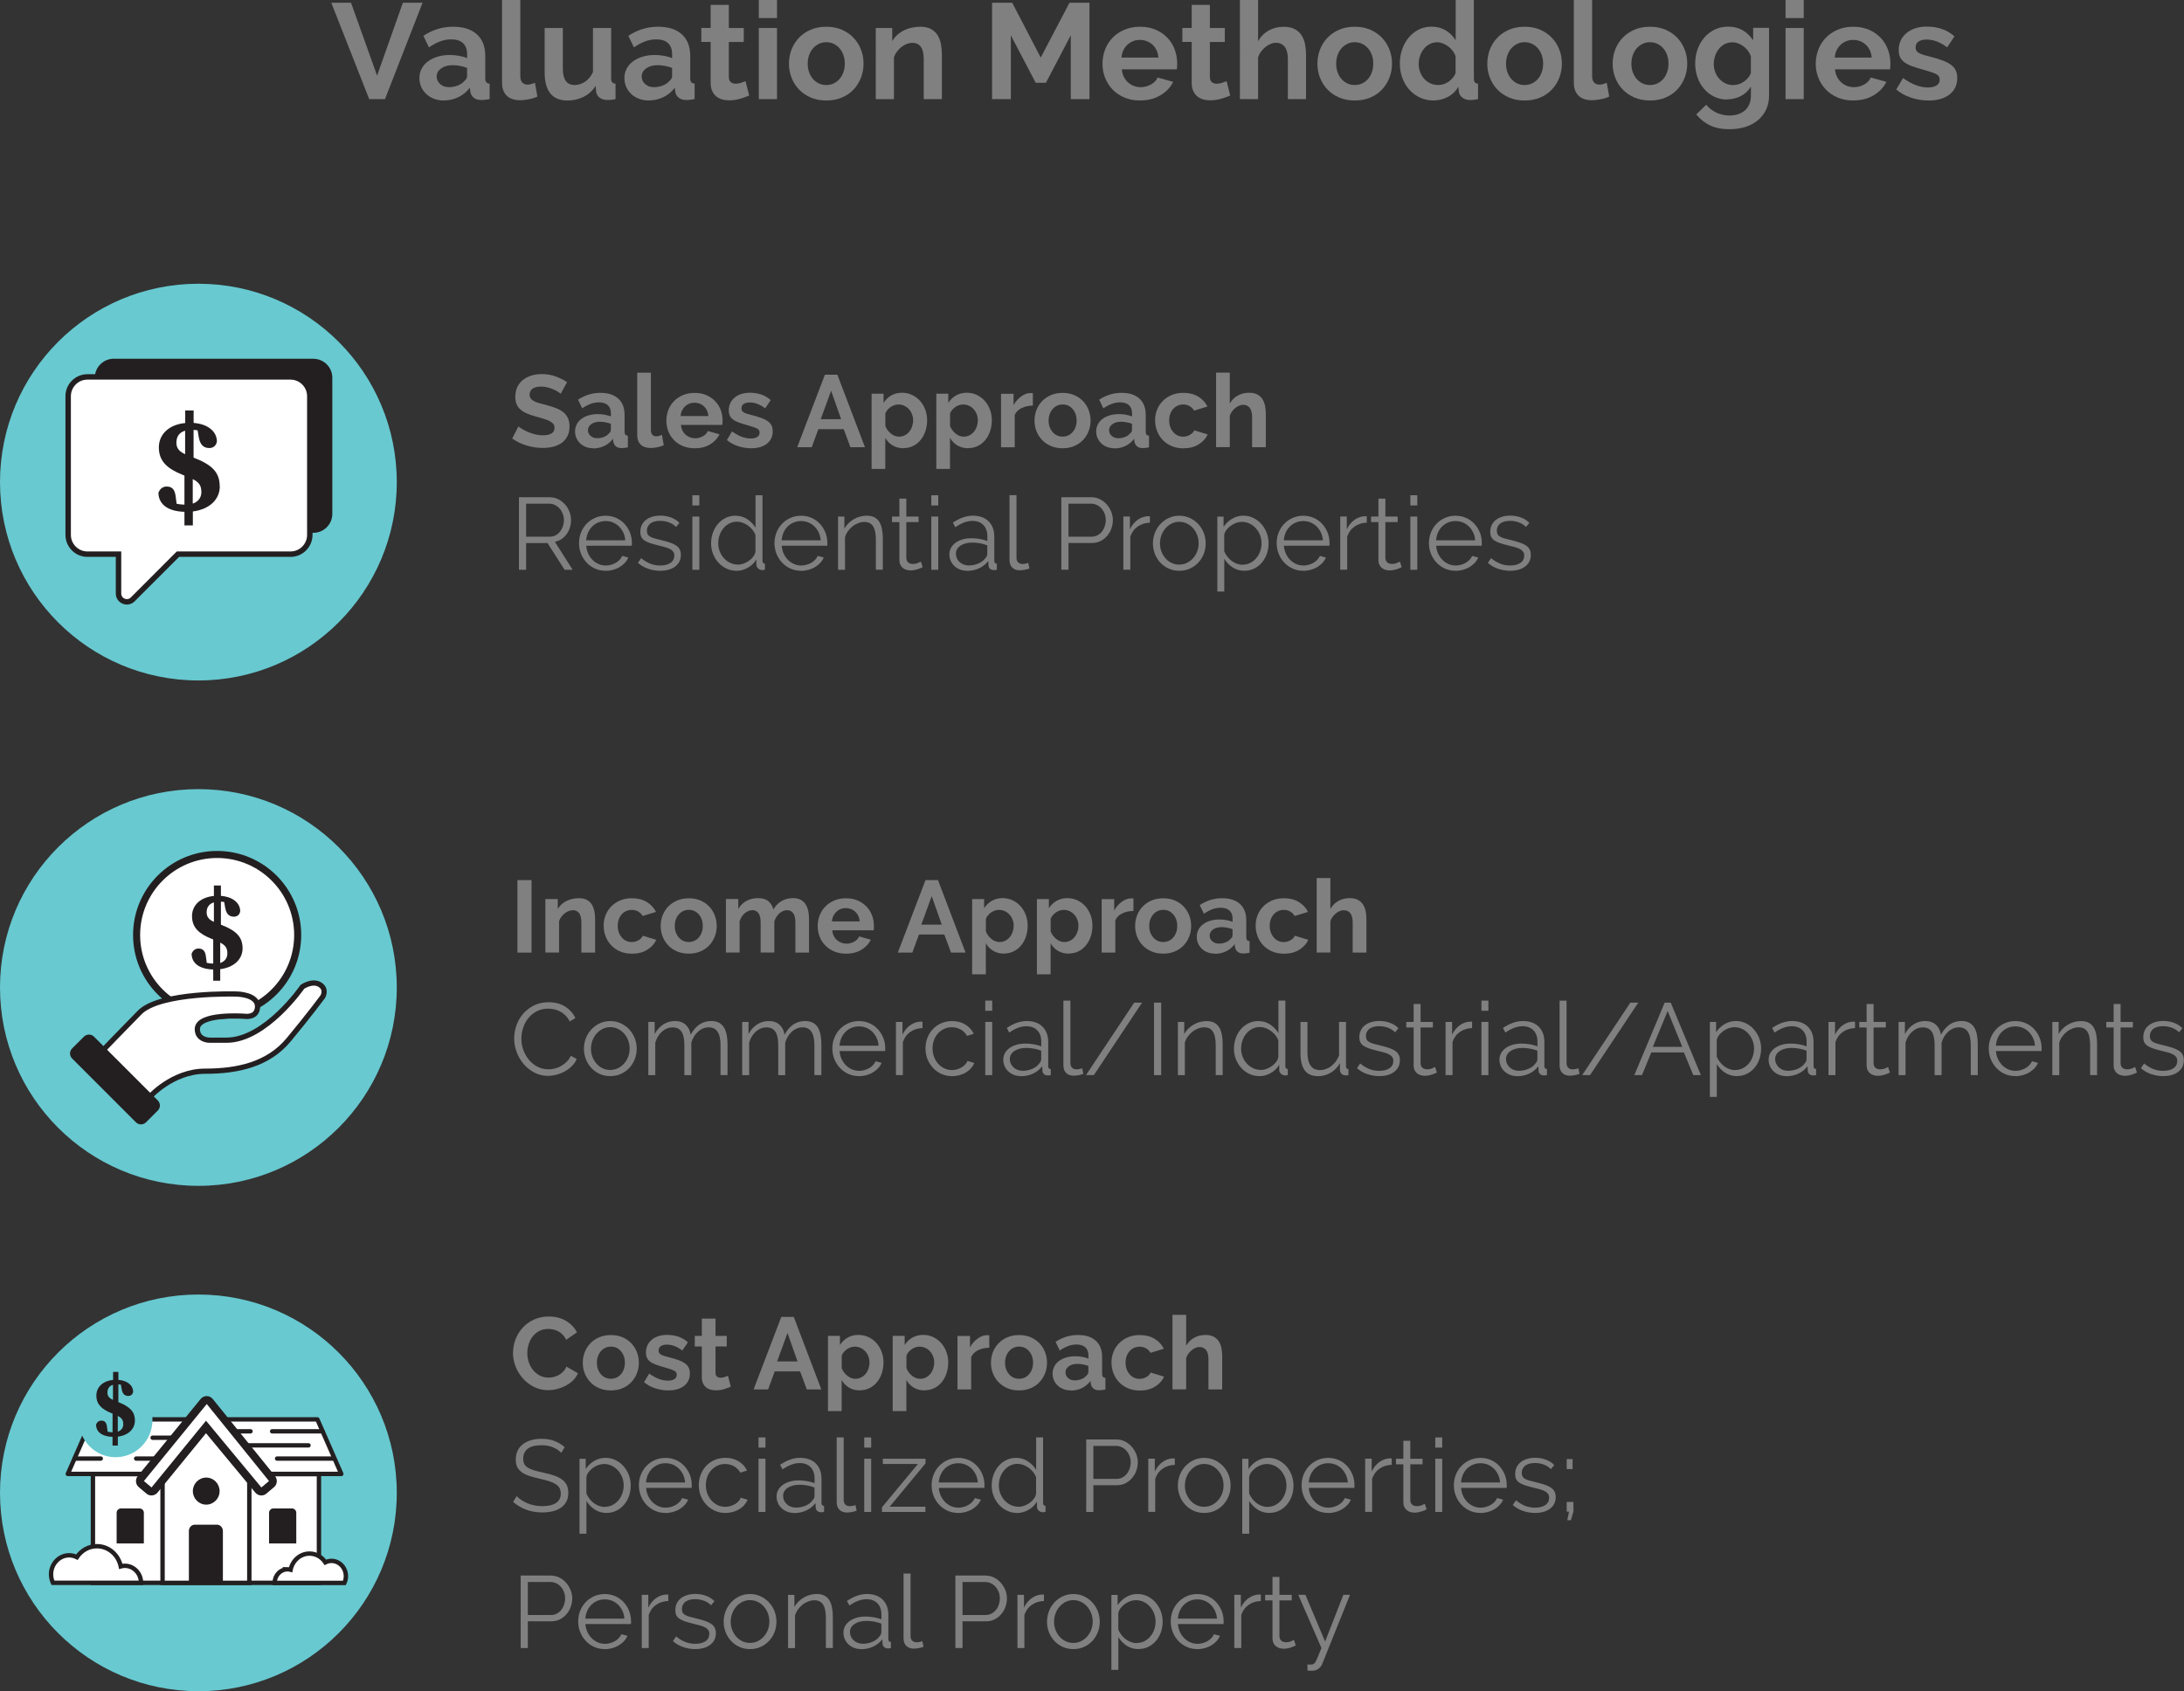 <?xml version="1.0" encoding="UTF-8"?><svg id="Layer_2" xmlns="http://www.w3.org/2000/svg" xmlns:xlink="http://www.w3.org/1999/xlink" viewBox="0 0 418.11 323.83"><rect x="0" y="0" width="418.11" height="323.83" fill="#333333" stroke="none"/><defs><style>.cls-1{fill:#fff;}.cls-2{clip-path:url(#clippath-2);}.cls-3,.cls-4,.cls-5{stroke-width:.84px;}.cls-3,.cls-4,.cls-5,.cls-6,.cls-7,.cls-8,.cls-9,.cls-10{fill:none;}.cls-3,.cls-4,.cls-5,.cls-6,.cls-8,.cls-9,.cls-10{stroke:#231f20;}.cls-3,.cls-8{stroke-linejoin:round;}.cls-11{clip-path:url(#clippath-6);}.cls-4,.cls-5,.cls-6,.cls-9,.cls-10{stroke-miterlimit:10;}.cls-12{clip-path:url(#clippath-7);}.cls-13{clip-path:url(#clippath-1);}.cls-14{clip-path:url(#clippath-4);}.cls-15{fill:gray;}.cls-5{stroke-linecap:round;}.cls-6{stroke-width:.96px;}.cls-16{clip-path:url(#clippath);}.cls-17{clip-path:url(#clippath-3);}.cls-18{clip-path:url(#clippath-8);}.cls-19{fill:#68c9d0;}.cls-20{clip-path:url(#clippath-5);}.cls-9{stroke-width:1.35px;}.cls-10{stroke-width:1.04px;}.cls-21{fill:#231f20;}</style><clipPath id="clippath"><rect class="cls-7" y="151.09" width="75.97" height="75.97"/></clipPath><clipPath id="clippath-1"><rect class="cls-7" x="13.24" y="162.7" width="49.48" height="52.76"/></clipPath><clipPath id="clippath-2"><rect class="cls-7" y="247.86" width="75.97" height="75.97"/></clipPath><clipPath id="clippath-3"><rect class="cls-7" x="9.19" y="262.66" width="57.59" height="40.98"/></clipPath><clipPath id="clippath-4"><rect class="cls-7" x="9.19" y="262.66" width="57.59" height="40.98"/></clipPath><clipPath id="clippath-5"><rect class="cls-7" x="9.19" y="262.66" width="57.59" height="40.98"/></clipPath><clipPath id="clippath-6"><rect class="cls-7" x="9.19" y="262.66" width="57.59" height="40.98"/></clipPath><clipPath id="clippath-7"><rect class="cls-7" y="54.33" width="75.97" height="75.97"/></clipPath><clipPath id="clippath-8"><rect class="cls-7" x="12.35" y="68.69" width="51.27" height="47.24"/></clipPath></defs><g id="Layer_1-2"><path class="cls-15" d="m67.2.52l4.99,13.96,4.94-13.96h3.77l-7.2,18.46h-3.02L63.42.52h3.77Z"/><path class="cls-15" d="m84.95,19.24c-.66,0-1.27-.11-1.85-.32-.57-.22-1.07-.52-1.48-.91s-.74-.84-.98-1.36c-.23-.52-.35-1.09-.35-1.72s.14-1.23.43-1.78.68-1.01,1.2-1.39c.51-.38,1.12-.68,1.83-.9.71-.22,1.49-.33,2.34-.33.61,0,1.2.05,1.78.16.58.1,1.1.25,1.55.44v-.78c0-.9-.26-1.59-.77-2.08-.51-.49-1.27-.73-2.27-.73-.73,0-1.44.13-2.13.39-.69.26-1.4.64-2.13,1.14l-1.07-2.21c1.75-1.16,3.64-1.74,5.67-1.74s3.48.48,4.56,1.44c1.08.96,1.62,2.35,1.62,4.17v4.24c0,.36.07.62.2.78.13.16.34.24.64.26v2.96c-.59.12-1.1.18-1.53.18-.66,0-1.17-.15-1.52-.44-.36-.29-.58-.68-.66-1.17l-.08-.75c-.61.8-1.34,1.4-2.21,1.82-.87.42-1.79.62-2.78.62Zm.99-2.55c.59,0,1.15-.1,1.68-.31.53-.21.94-.48,1.23-.83.38-.29.57-.62.57-.99v-1.56c-.42-.16-.87-.28-1.35-.38s-.95-.14-1.4-.14c-.9,0-1.64.2-2.21.61-.57.41-.86.92-.86,1.55,0,.59.23,1.08.68,1.47.45.39,1.01.58,1.66.58Z"/><path class="cls-15" d="m96.13,0h3.48v14.61c0,.5.12.89.36,1.17.24.28.59.42,1.04.42.21,0,.44-.03.69-.1.25-.07.49-.16.71-.26l.47,2.65c-.47.23-1.01.4-1.64.52-.62.12-1.19.18-1.69.18-1.09,0-1.94-.29-2.54-.87-.6-.58-.9-1.41-.9-2.48V0Z"/><path class="cls-15" d="m108.56,19.24c-1.4,0-2.47-.45-3.2-1.35-.73-.9-1.09-2.24-1.09-4V5.36h3.48v7.77c0,2.1.75,3.15,2.26,3.15.68,0,1.33-.2,1.96-.61s1.15-1.03,1.55-1.86V5.36h3.48v9.62c0,.36.07.62.2.78.13.16.34.24.64.26v2.96c-.35.07-.64.11-.87.13s-.45.03-.64.03c-.62,0-1.13-.14-1.52-.43-.39-.29-.62-.68-.69-1.18l-.08-1.09c-.61.94-1.39,1.64-2.34,2.11-.95.47-2,.7-3.15.7Z"/><path class="cls-15" d="m124.19,19.24c-.66,0-1.27-.11-1.85-.32-.57-.22-1.07-.52-1.48-.91s-.74-.84-.97-1.36c-.23-.52-.35-1.09-.35-1.72s.14-1.23.43-1.78.68-1.01,1.2-1.39c.51-.38,1.12-.68,1.83-.9.71-.22,1.49-.33,2.34-.33.61,0,1.2.05,1.78.16s1.1.25,1.55.44v-.78c0-.9-.26-1.59-.77-2.08-.51-.49-1.27-.73-2.28-.73-.73,0-1.44.13-2.13.39-.69.26-1.4.64-2.13,1.14l-1.07-2.21c1.75-1.16,3.64-1.74,5.67-1.74s3.48.48,4.56,1.44,1.62,2.35,1.62,4.17v4.24c0,.36.07.62.2.78.13.16.34.24.64.26v2.96c-.59.12-1.1.18-1.53.18-.66,0-1.17-.15-1.52-.44-.36-.29-.58-.68-.66-1.17l-.08-.75c-.61.8-1.34,1.4-2.21,1.82-.87.42-1.79.62-2.78.62Zm.99-2.55c.59,0,1.15-.1,1.68-.31.53-.21.94-.48,1.24-.83.38-.29.57-.62.57-.99v-1.56c-.42-.16-.87-.28-1.35-.38s-.95-.14-1.4-.14c-.9,0-1.64.2-2.21.61-.57.41-.86.92-.86,1.55,0,.59.22,1.08.68,1.47.45.39,1,.58,1.66.58Z"/><path class="cls-15" d="m143.45,18.28c-.47.21-1.04.42-1.72.62s-1.39.31-2.13.31c-.49,0-.94-.06-1.37-.18-.42-.12-.8-.32-1.12-.58-.32-.27-.58-.61-.77-1.04-.19-.42-.29-.94-.29-1.55v-7.83h-1.79v-2.68h1.79V.94h3.48v4.42h2.86v2.68h-2.86v6.66c0,.49.12.83.38,1.03.25.2.56.3.92.3s.72-.06,1.07-.18c.35-.12.62-.23.83-.31l.7,2.76Z"/><path class="cls-15" d="m145.27,3.46V0h3.48v3.46h-3.48Zm0,15.52V5.36h3.48v13.62h-3.48Z"/><path class="cls-15" d="m158.19,19.24c-1.11,0-2.11-.19-2.99-.57-.88-.38-1.63-.9-2.25-1.55s-1.09-1.4-1.42-2.25c-.33-.85-.49-1.74-.49-2.68s.17-1.85.49-2.7c.33-.85.8-1.6,1.42-2.25.62-.65,1.37-1.17,2.25-1.55.88-.38,1.88-.57,2.99-.57s2.1.19,2.98.57c.88.38,1.62.9,2.24,1.55.62.65,1.09,1.4,1.42,2.25.33.85.49,1.75.49,2.7s-.17,1.83-.49,2.68c-.33.85-.8,1.6-1.4,2.25s-1.35,1.17-2.24,1.55c-.88.38-1.88.57-2.99.57Zm-3.56-7.05c0,.61.09,1.16.27,1.65.18.49.43.92.75,1.29.32.36.7.65,1.13.85s.9.3,1.4.3.97-.1,1.4-.3c.43-.2.81-.48,1.13-.85.32-.36.57-.8.75-1.3.18-.5.27-1.06.27-1.66s-.09-1.14-.27-1.64c-.18-.5-.43-.94-.75-1.3-.32-.36-.7-.65-1.13-.85-.43-.2-.9-.3-1.4-.3s-.97.1-1.4.31-.81.49-1.13.86c-.32.36-.57.8-.75,1.3s-.27,1.05-.27,1.64Z"/><path class="cls-15" d="m180.32,18.98h-3.48v-7.64c0-1.09-.19-1.89-.57-2.39-.38-.5-.91-.75-1.59-.75-.35,0-.7.07-1.07.21-.36.14-.71.33-1.03.58-.32.25-.61.55-.87.9-.26.35-.45.73-.57,1.14v7.96h-3.48V5.36h3.15v2.52c.5-.87,1.23-1.54,2.18-2.03s2.03-.73,3.22-.73c.85,0,1.54.16,2.08.47.54.31.95.72,1.25,1.22.29.5.5,1.07.61,1.72.11.64.17,1.29.17,1.95v8.5Z"/><path class="cls-15" d="m204.99,18.98V6.76l-4.76,9.1h-1.95l-4.76-9.1v12.22h-3.59V.52h3.85l5.46,10.5,5.51-10.5h3.82v18.46h-3.59Z"/><path class="cls-15" d="m218.23,19.24c-1.09,0-2.08-.19-2.96-.56-.88-.37-1.64-.88-2.26-1.52s-1.1-1.39-1.44-2.24c-.34-.85-.51-1.74-.51-2.68s.17-1.89.49-2.74.81-1.61,1.43-2.26c.62-.65,1.38-1.17,2.28-1.55.89-.38,1.89-.57,3-.57s2.1.19,2.98.57c.88.38,1.62.89,2.24,1.53.62.64,1.08,1.39,1.4,2.24.32.85.48,1.73.48,2.65,0,.23,0,.44-.01.65s-.03.38-.06.52h-10.53c.05.54.18,1.01.39,1.43s.48.77.81,1.07c.33.3.7.52,1.12.68.42.16.85.23,1.3.23.69,0,1.35-.17,1.96-.51s1.04-.78,1.26-1.34l2.99.83c-.5,1.04-1.3,1.89-2.41,2.56-1.1.67-2.41,1-3.94,1Zm3.54-8.22c-.09-1.02-.46-1.84-1.13-2.46-.67-.61-1.48-.92-2.43-.92-.47,0-.91.08-1.31.25-.41.17-.77.39-1.08.69-.31.29-.57.65-.77,1.07s-.32.88-.35,1.38h7.07Z"/><path class="cls-15" d="m235.54,18.28c-.47.21-1.04.42-1.72.62s-1.39.31-2.13.31c-.49,0-.94-.06-1.37-.18-.42-.12-.8-.32-1.12-.58-.32-.27-.58-.61-.77-1.04-.19-.42-.29-.94-.29-1.55v-7.83h-1.79v-2.68h1.79V.94h3.48v4.42h2.86v2.68h-2.86v6.66c0,.49.13.83.38,1.03.25.2.56.3.92.3s.72-.06,1.07-.18c.35-.12.62-.23.83-.31l.7,2.76Z"/><path class="cls-15" d="m250.03,18.98h-3.48v-7.64c0-1.07-.2-1.87-.6-2.38-.4-.51-.96-.77-1.69-.77-.31,0-.64.07-.99.21-.35.14-.68.33-.99.58-.31.25-.6.55-.86.9-.26.35-.45.73-.57,1.14v7.96h-3.48V0h3.48v7.88c.5-.88,1.18-1.56,2.04-2.04.86-.48,1.81-.71,2.85-.71.88,0,1.6.15,2.16.46s.99.71,1.3,1.21c.31.5.53,1.07.65,1.72.12.64.18,1.3.18,1.98v8.5Z"/><path class="cls-15" d="m259.36,19.24c-1.11,0-2.11-.19-2.99-.57-.88-.38-1.63-.9-2.25-1.55s-1.09-1.4-1.42-2.25c-.33-.85-.49-1.74-.49-2.68s.17-1.85.49-2.7c.33-.85.8-1.6,1.42-2.25.62-.65,1.37-1.17,2.25-1.55.88-.38,1.88-.57,2.99-.57s2.1.19,2.98.57c.88.38,1.62.9,2.24,1.55.62.65,1.09,1.4,1.42,2.25.33.85.49,1.75.49,2.7s-.17,1.83-.49,2.68c-.33.85-.8,1.6-1.4,2.25-.61.65-1.35,1.17-2.24,1.55-.88.38-1.88.57-2.99.57Zm-3.56-7.05c0,.61.09,1.16.27,1.65.18.49.43.92.75,1.29.32.36.7.65,1.13.85.43.2.9.3,1.4.3s.97-.1,1.4-.3c.43-.2.81-.48,1.13-.85.32-.36.57-.8.75-1.3.18-.5.27-1.06.27-1.66s-.09-1.14-.27-1.64c-.18-.5-.43-.94-.75-1.3-.32-.36-.7-.65-1.13-.85-.43-.2-.9-.3-1.4-.3s-.97.1-1.4.31c-.43.21-.81.49-1.13.86-.32.36-.57.8-.75,1.3-.18.5-.27,1.05-.27,1.64Z"/><path class="cls-15" d="m274.46,19.24c-.94,0-1.8-.18-2.6-.55-.8-.36-1.48-.87-2.05-1.51-.57-.64-1.02-1.39-1.34-2.25-.32-.86-.48-1.78-.48-2.77s.15-1.91.46-2.76c.3-.85.72-1.59,1.26-2.24.54-.64,1.18-1.14,1.92-1.51s1.56-.55,2.44-.55c1,0,1.91.24,2.72.73.81.49,1.43,1.12,1.89,1.9V0h3.48v14.98c0,.36.06.62.18.78.12.16.33.24.62.26v2.96c-.61.12-1.1.18-1.48.18-.62,0-1.14-.16-1.53-.47-.4-.31-.62-.72-.68-1.22l-.08-.86c-.5.87-1.18,1.52-2.04,1.96-.86.44-1.75.66-2.69.66Zm.91-2.96c.33,0,.67-.06,1.01-.17.35-.11.67-.27.96-.48.29-.21.56-.45.79-.73.23-.28.41-.58.53-.91v-3.25c-.14-.38-.33-.73-.58-1.05-.25-.32-.54-.6-.86-.83-.32-.23-.66-.42-1.01-.56-.36-.14-.71-.21-1.05-.21-.52,0-1,.11-1.44.34-.44.23-.82.53-1.13.92-.31.39-.56.84-.73,1.34-.17.5-.26,1.02-.26,1.56,0,.57.09,1.1.29,1.59.19.49.45.91.78,1.27.33.36.72.65,1.18.86.46.21.97.31,1.52.31Z"/><path class="cls-15" d="m291.88,19.24c-1.11,0-2.11-.19-2.99-.57-.88-.38-1.63-.9-2.25-1.55s-1.09-1.4-1.42-2.25c-.33-.85-.49-1.74-.49-2.68s.17-1.85.49-2.7c.33-.85.8-1.6,1.42-2.25.62-.65,1.37-1.17,2.25-1.55.88-.38,1.88-.57,2.99-.57s2.1.19,2.98.57c.88.38,1.62.9,2.24,1.55.62.65,1.09,1.4,1.42,2.25.33.85.49,1.75.49,2.7s-.17,1.83-.49,2.68c-.33.85-.8,1.6-1.4,2.25-.61.65-1.35,1.17-2.24,1.55-.88.38-1.88.57-2.99.57Zm-3.56-7.05c0,.61.09,1.16.27,1.65.18.49.43.92.75,1.29.32.36.7.65,1.13.85.43.2.9.3,1.4.3s.97-.1,1.4-.3c.43-.2.81-.48,1.13-.85.32-.36.57-.8.75-1.3.18-.5.27-1.06.27-1.66s-.09-1.14-.27-1.64c-.18-.5-.43-.94-.75-1.3-.32-.36-.7-.65-1.13-.85-.43-.2-.9-.3-1.4-.3s-.97.1-1.4.31c-.43.21-.81.49-1.13.86-.32.36-.57.8-.75,1.3-.18.5-.27,1.05-.27,1.64Z"/><path class="cls-15" d="m301.32,0h3.48v14.61c0,.5.12.89.36,1.17.24.28.59.42,1.04.42.21,0,.44-.03.69-.1.25-.07.49-.16.71-.26l.47,2.65c-.47.23-1.01.4-1.64.52-.62.12-1.19.18-1.69.18-1.09,0-1.94-.29-2.54-.87-.6-.58-.9-1.41-.9-2.48V0Z"/><path class="cls-15" d="m315.88,19.24c-1.11,0-2.11-.19-2.99-.57-.88-.38-1.63-.9-2.25-1.55s-1.09-1.4-1.42-2.25c-.33-.85-.49-1.74-.49-2.68s.17-1.85.49-2.7c.33-.85.8-1.6,1.42-2.25.62-.65,1.37-1.17,2.25-1.55.88-.38,1.88-.57,2.99-.57s2.1.19,2.98.57c.88.38,1.62.9,2.24,1.55.62.65,1.09,1.4,1.42,2.25.33.85.49,1.75.49,2.7s-.17,1.83-.49,2.68c-.33.85-.8,1.6-1.4,2.25-.61.65-1.35,1.17-2.24,1.55-.88.38-1.88.57-2.99.57Zm-3.56-7.05c0,.61.09,1.16.27,1.65.18.49.43.92.75,1.29.32.36.7.65,1.13.85.43.2.9.3,1.4.3s.97-.1,1.4-.3c.43-.2.81-.48,1.13-.85.32-.36.57-.8.75-1.3.18-.5.27-1.06.27-1.66s-.09-1.14-.27-1.64c-.18-.5-.43-.94-.75-1.3-.32-.36-.7-.65-1.13-.85-.43-.2-.9-.3-1.4-.3s-.97.1-1.4.31c-.43.21-.81.49-1.13.86-.32.36-.57.8-.75,1.3-.18.5-.27,1.05-.27,1.64Z"/><path class="cls-15" d="m330.67,19.06c-.92,0-1.75-.18-2.5-.55-.75-.36-1.39-.86-1.94-1.5-.55-.63-.97-1.37-1.26-2.2s-.44-1.72-.44-2.65c0-.99.16-1.91.47-2.76.31-.85.75-1.59,1.3-2.24.55-.64,1.22-1.14,2-1.51s1.64-.55,2.57-.55c1.06,0,1.98.24,2.78.71.8.48,1.46,1.11,1.98,1.91v-2.39h3.04v12.97c0,1.01-.19,1.91-.57,2.7-.38.8-.91,1.47-1.57,2.03-.67.55-1.46.98-2.39,1.27-.93.29-1.94.44-3.03.44-1.49,0-2.74-.25-3.76-.74-1.01-.49-1.88-1.19-2.61-2.09l1.9-1.85c.52.64,1.17,1.14,1.96,1.51.79.36,1.62.55,2.51.55.54,0,1.05-.07,1.55-.22.49-.15.93-.38,1.31-.69.38-.31.68-.71.9-1.2.22-.49.33-1.06.33-1.72v-1.72c-.45.78-1.08,1.38-1.9,1.81-.81.42-1.69.64-2.63.64Zm1.17-2.78c.38,0,.75-.06,1.09-.18.35-.12.67-.29.96-.49s.55-.45.78-.73.4-.57.52-.88v-3.25c-.31-.8-.8-1.44-1.47-1.92-.67-.48-1.36-.73-2.09-.73-.54,0-1.02.12-1.46.35s-.81.55-1.12.94c-.31.39-.55.84-.71,1.34-.17.5-.25,1.02-.25,1.56s.1,1.07.29,1.56.46.91.79,1.27c.34.36.73.65,1.18.86.45.21.95.31,1.48.31Z"/><path class="cls-15" d="m341.83,3.46V0h3.48v3.46h-3.48Zm0,15.52V5.36h3.48v13.62h-3.48Z"/><path class="cls-15" d="m354.78,19.24c-1.09,0-2.08-.19-2.96-.56-.88-.37-1.64-.88-2.26-1.52s-1.1-1.39-1.44-2.24c-.34-.85-.51-1.74-.51-2.68s.17-1.89.49-2.74.81-1.61,1.43-2.26c.62-.65,1.38-1.17,2.27-1.55.89-.38,1.89-.57,3-.57s2.1.19,2.98.57c.88.38,1.62.89,2.24,1.53.62.64,1.08,1.39,1.4,2.24.32.85.48,1.73.48,2.65,0,.23,0,.44-.01.65s-.03.38-.06.52h-10.53c.05.54.18,1.01.39,1.43s.48.77.81,1.07c.33.3.7.52,1.12.68.42.16.85.23,1.3.23.69,0,1.35-.17,1.96-.51s1.04-.78,1.26-1.34l2.99.83c-.5,1.04-1.3,1.89-2.41,2.56-1.1.67-2.41,1-3.94,1Zm3.54-8.22c-.09-1.02-.46-1.84-1.13-2.46-.67-.61-1.48-.92-2.43-.92-.47,0-.91.08-1.31.25-.41.17-.77.39-1.08.69-.31.29-.57.65-.77,1.07s-.32.88-.35,1.38h7.07Z"/><path class="cls-15" d="m369.18,19.24c-1.14,0-2.26-.18-3.35-.55-1.09-.36-2.03-.88-2.81-1.56l1.3-2.18c.83.59,1.64,1.04,2.43,1.34s1.57.46,2.35.46c.69,0,1.24-.13,1.64-.39.4-.26.6-.63.6-1.12s-.23-.84-.7-1.07c-.47-.23-1.23-.48-2.29-.78-.88-.24-1.64-.48-2.26-.7-.62-.23-1.13-.48-1.51-.77s-.66-.61-.83-.99c-.17-.37-.26-.82-.26-1.34,0-.69.13-1.32.4-1.87.27-.55.65-1.03,1.13-1.42.48-.39,1.05-.69,1.7-.9.65-.21,1.36-.31,2.12-.31,1.02,0,1.98.15,2.87.44.89.29,1.71.77,2.46,1.43l-1.4,2.11c-.69-.52-1.37-.9-2.02-1.14-.65-.24-1.3-.36-1.94-.36-.59,0-1.08.12-1.48.36s-.6.63-.6,1.17c0,.24.05.44.14.6.1.16.25.29.46.42.21.12.48.24.82.35.34.11.76.23,1.26.35.94.24,1.74.49,2.41.73.67.24,1.21.52,1.64.83s.74.67.94,1.08c.2.41.3.9.3,1.47,0,1.33-.49,2.39-1.48,3.16-.99.77-2.33,1.16-4.03,1.16Z"/><g class="cls-16"><path class="cls-19" d="m37.98,227.06c20.98,0,37.98-17.01,37.98-37.98s-17-37.98-37.98-37.98S0,168.1,0,189.08s17,37.98,37.98,37.98"/></g><g class="cls-13"><path class="cls-1" d="m56.99,179.03c0,8.52-6.9,15.42-15.42,15.42s-15.42-6.9-15.42-15.42,6.9-15.42,15.42-15.42,15.42,6.9,15.42,15.42"/><circle class="cls-9" cx="41.57" cy="179.03" r="15.42"/><path class="cls-21" d="m42.16,184.39v-3.9c.96.49,1.37,1.01,1.37,2.07,0,.88-.5,1.54-1.37,1.83m-2.6-9.7c0-1.05.55-1.65,1.39-1.9v3.73c-.92-.43-1.39-.93-1.39-1.84m6.88,6.93c0-2.14-1.11-3.37-4.05-4.52l-.1-.04v-4.4c.21,0,.43.03.63.06l.18,1.04c.24,1.47.96,1.77,1.7,1.77.52,0,1.07-.29,1.19-1.05-.03-1.66-1.54-2.77-3.7-2.94v-1.98h-1.34v2c-2.66.26-4.19,1.85-4.19,3.86,0,2.22,1.36,3.4,3.8,4.37l.26.1v4.62c-.47-.01-.87-.05-1.24-.14l-.16-1.23c-.15-1.12-.62-1.51-1.43-1.51-.53,0-1.03.28-1.31.99.02,1.85,1.52,2.95,4.14,3.02v2.15h1.34v-2.21c2.69-.34,4.28-1.94,4.28-3.99"/><path class="cls-1" d="m19.73,201.07l8.84,9.05s4.4-5.01,10.7-5.01,12.08-1.32,15.97-5.99c3.89-4.67,6.55-8.28,6.55-8.28,0,0,.87-1.42-.56-2.31-1.43-.88-3.33.41-3.33.41,0,0-7.03,10.23-14.54,10.23h-3.28s-2.3,0-2.3-2.12c0-3.12,9.01-2.46,9.01-2.46,0,0,2.36.42,2.51-1.71.18-2.53-4.04-2.55-4.04-2.55,0,0-14.59-.45-18.51,3.53-2.94,2.98-7.01,7.21-7.01,7.21"/><path class="cls-8" d="m19.73,201.07l8.84,9.05s4.4-5.01,10.7-5.01,12.08-1.32,15.97-5.99c3.89-4.67,6.55-8.28,6.55-8.28,0,0,.87-1.42-.56-2.31-1.43-.88-3.33.41-3.33.41,0,0-7.03,10.23-14.54,10.23h-3.28s-2.3,0-2.3-2.12c0-3.12,9.01-2.46,9.01-2.46,0,0,2.36.42,2.51-1.71.18-2.53-4.04-2.55-4.04-2.55,0,0-14.59-.45-18.51,3.53-2.94,2.98-7.01,7.21-7.01,7.21Z"/><path class="cls-21" d="m26.36,214.55l-12.21-12.21c-.35-.35-.35-.91,0-1.25l2.25-2.25c.35-.35.91-.35,1.26,0l12.21,12.21c.35.35.35.91,0,1.25l-2.25,2.25c-.35.35-.91.35-1.26,0"/><path class="cls-6" d="m26.36,214.55l-12.21-12.21c-.35-.35-.35-.91,0-1.25l2.25-2.25c.35-.35.91-.35,1.26,0l12.21,12.21c.35.35.35.91,0,1.25l-2.25,2.25c-.35.35-.91.35-1.26,0Z"/></g><path class="cls-15" d="m99.06,182.4v-13.88h2.7v13.88h-2.7Z"/><path class="cls-15" d="m113.92,182.4h-2.62v-5.75c0-.82-.14-1.42-.43-1.8-.29-.38-.68-.57-1.19-.57-.26,0-.53.05-.8.16-.27.1-.53.25-.77.44s-.46.41-.65.67c-.2.26-.34.55-.43.86v5.98h-2.62v-10.24h2.37v1.9c.38-.65.92-1.16,1.64-1.52s1.53-.55,2.42-.55c.64,0,1.16.12,1.56.35s.72.54.94.92.37.81.46,1.29.13.97.13,1.47v6.39Z"/><path class="cls-15" d="m115.56,177.28c0-.72.12-1.39.37-2.03.25-.64.61-1.2,1.08-1.68.47-.48,1.04-.87,1.7-1.15.66-.29,1.41-.43,2.25-.43,1.12,0,2.08.24,2.86.72.79.48,1.38,1.11,1.77,1.9l-2.56.78c-.22-.38-.51-.67-.88-.87-.36-.2-.77-.3-1.21-.3-.38,0-.73.08-1.06.22-.33.15-.61.36-.85.63-.24.27-.43.59-.57.97-.14.38-.2.8-.2,1.25s.07.87.21,1.25c.14.38.34.7.58.98s.53.49.85.64c.33.15.67.22,1.04.22.47,0,.9-.12,1.3-.35.4-.23.67-.52.83-.86l2.56.78c-.35.78-.93,1.42-1.74,1.92s-1.78.74-2.91.74c-.83,0-1.58-.14-2.25-.43-.67-.29-1.23-.67-1.7-1.16-.47-.49-.83-1.06-1.08-1.7-.25-.64-.38-1.32-.38-2.02Z"/><path class="cls-15" d="m131.86,182.6c-.83,0-1.58-.14-2.25-.43-.66-.29-1.23-.67-1.69-1.16-.46-.49-.82-1.05-1.07-1.69-.25-.64-.37-1.31-.37-2.01s.12-1.39.37-2.03c.25-.64.6-1.2,1.07-1.69s1.03-.88,1.69-1.16c.67-.29,1.41-.43,2.25-.43s1.58.14,2.24.43c.66.29,1.22.67,1.68,1.16.46.49.82,1.05,1.06,1.69.25.64.37,1.32.37,2.03s-.12,1.38-.37,2.01c-.25.64-.6,1.2-1.06,1.69-.46.49-1.02.88-1.68,1.16-.67.29-1.41.43-2.25.43Zm-2.68-5.3c0,.46.07.87.2,1.24.14.37.33.69.57.97.24.27.52.49.85.64.33.15.68.22,1.06.22s.73-.07,1.06-.22c.33-.15.61-.36.85-.64.24-.27.43-.6.57-.98s.2-.79.2-1.25-.07-.85-.2-1.23c-.14-.38-.33-.7-.57-.98-.24-.27-.53-.49-.85-.64-.33-.15-.68-.22-1.06-.22s-.73.08-1.06.23c-.33.16-.61.37-.85.65-.24.27-.43.6-.57.98-.14.38-.2.79-.2,1.23Z"/><path class="cls-15" d="m154.89,182.4h-2.62v-5.75c0-.82-.14-1.42-.42-1.8-.28-.38-.67-.57-1.16-.57-.52,0-1.01.2-1.47.6-.46.4-.78.92-.98,1.55v5.96h-2.62v-5.75c0-.82-.14-1.42-.42-1.8-.28-.38-.67-.57-1.16-.57s-.99.2-1.46.59c-.46.39-.79.91-.99,1.54v5.98h-2.62v-10.24h2.37v1.9c.38-.66.9-1.18,1.55-1.53.66-.36,1.41-.54,2.26-.54s1.53.21,1.99.63c.47.42.77.93.9,1.54.42-.7.95-1.24,1.58-1.61.64-.37,1.37-.56,2.19-.56.63,0,1.14.12,1.54.35s.72.54.94.92.37.81.46,1.29.13.97.13,1.47v6.39Z"/><path class="cls-15" d="m161.93,182.6c-.82,0-1.56-.14-2.23-.42s-1.23-.66-1.7-1.14c-.47-.48-.83-1.04-1.08-1.68-.25-.64-.38-1.31-.38-2.01s.12-1.42.37-2.06c.25-.64.61-1.21,1.08-1.7s1.04-.88,1.71-1.16c.67-.29,1.42-.43,2.26-.43s1.58.14,2.24.43c.66.29,1.22.67,1.68,1.15.46.48.81,1.04,1.06,1.68.24.64.36,1.3.36,1.99,0,.17,0,.33-.01.49,0,.16-.02.29-.05.39h-7.92c.04.4.14.76.29,1.07.16.31.36.58.61.8.25.22.53.39.84.51s.64.18.98.18c.52,0,1.01-.13,1.48-.38s.78-.59.95-1.01l2.25.63c-.38.78-.98,1.42-1.81,1.93-.83.5-1.82.75-2.96.75Zm2.66-6.18c-.07-.77-.35-1.38-.85-1.85-.5-.46-1.11-.69-1.83-.69-.35,0-.68.06-.99.19-.31.12-.58.3-.81.52-.23.22-.43.49-.58.8-.15.31-.24.66-.26,1.04h5.32Z"/><path class="cls-15" d="m177.18,168.52h2.39l5.28,13.88h-2.78l-1.29-3.46h-4.85l-1.27,3.46h-2.78l5.3-13.88Zm3.11,8.52l-1.92-5.45-1.99,5.45h3.91Z"/><path class="cls-15" d="m192.25,182.6c-.81,0-1.51-.18-2.11-.54-.6-.36-1.07-.84-1.41-1.46v5.96h-2.62v-14.41h2.29v1.76c.38-.6.87-1.07,1.47-1.42.6-.34,1.29-.52,2.07-.52.69,0,1.33.14,1.92.42.59.28,1.09.66,1.52,1.13.42.48.76,1.04,1,1.68.24.65.36,1.33.36,2.04s-.11,1.44-.33,2.09c-.22.65-.53,1.22-.93,1.7-.4.48-.87.86-1.42,1.13s-1.15.41-1.8.41Zm-.88-2.23c.39,0,.75-.08,1.09-.25.33-.17.62-.4.85-.68.24-.29.42-.62.55-1s.2-.77.2-1.17c0-.43-.07-.83-.22-1.2-.14-.37-.34-.69-.6-.97-.25-.27-.55-.49-.9-.65-.35-.16-.72-.23-1.12-.23-.25,0-.5.04-.76.13s-.5.21-.72.36c-.22.16-.42.34-.6.55s-.31.44-.4.68v2.4c.23.59.59,1.07,1.08,1.46.48.38,1,.58,1.56.58Z"/><path class="cls-15" d="m204.65,182.6c-.81,0-1.51-.18-2.11-.54-.6-.36-1.07-.84-1.41-1.46v5.96h-2.62v-14.41h2.29v1.76c.38-.6.87-1.07,1.47-1.42.6-.34,1.29-.52,2.07-.52.69,0,1.33.14,1.92.42.59.28,1.09.66,1.52,1.13.42.48.76,1.04,1,1.68.24.65.36,1.33.36,2.04s-.11,1.44-.33,2.09c-.22.65-.53,1.22-.93,1.7-.4.48-.87.86-1.42,1.13s-1.15.41-1.8.41Zm-.88-2.23c.39,0,.75-.08,1.09-.25.33-.17.62-.4.85-.68.24-.29.42-.62.55-1s.2-.77.2-1.17c0-.43-.07-.83-.22-1.2-.14-.37-.34-.69-.6-.97-.25-.27-.55-.49-.9-.65-.35-.16-.72-.23-1.12-.23-.25,0-.5.04-.76.13s-.5.21-.72.36c-.22.16-.42.34-.6.55s-.31.44-.4.68v2.4c.23.59.59,1.07,1.08,1.46.48.38,1,.58,1.56.58Z"/><path class="cls-15" d="m217,174.42c-.8.01-1.51.17-2.13.46s-1.08.73-1.35,1.32v6.2h-2.62v-10.24h2.4v2.19c.18-.35.4-.67.65-.95.25-.28.51-.52.8-.73.29-.21.58-.37.87-.48.29-.11.58-.17.85-.17h.32c.07,0,.14,0,.2.02v2.38Z"/><path class="cls-15" d="m222.69,182.6c-.83,0-1.58-.14-2.25-.43-.66-.29-1.23-.67-1.69-1.16-.46-.49-.82-1.05-1.07-1.69-.25-.64-.37-1.31-.37-2.01s.12-1.39.37-2.03c.25-.64.6-1.2,1.07-1.69s1.03-.88,1.69-1.16c.67-.29,1.41-.43,2.25-.43s1.58.14,2.24.43c.66.29,1.22.67,1.68,1.16.46.49.82,1.05,1.06,1.69.25.64.37,1.32.37,2.03s-.12,1.38-.37,2.01c-.25.64-.6,1.2-1.06,1.69-.46.49-1.02.88-1.68,1.16-.67.29-1.41.43-2.25.43Zm-2.68-5.3c0,.46.07.87.2,1.24.14.37.33.69.57.97.24.27.52.49.85.64.33.15.68.22,1.06.22s.73-.07,1.06-.22c.33-.15.61-.36.85-.64.24-.27.43-.6.57-.98s.2-.79.2-1.25-.07-.85-.2-1.23c-.14-.38-.33-.7-.57-.98-.24-.27-.53-.49-.85-.64-.33-.15-.68-.22-1.06-.22s-.73.08-1.06.23c-.33.16-.61.37-.85.65-.24.27-.43.6-.57.98-.14.38-.2.79-.2,1.23Z"/><path class="cls-15" d="m232.6,182.6c-.5,0-.96-.08-1.39-.24-.43-.16-.8-.39-1.11-.68s-.56-.64-.73-1.03c-.18-.39-.26-.82-.26-1.29s.11-.93.32-1.34.51-.76.9-1.05c.38-.29.84-.51,1.38-.67.53-.16,1.12-.24,1.76-.24.46,0,.9.04,1.34.12.44.08.82.19,1.16.33v-.59c0-.68-.19-1.2-.58-1.56-.39-.36-.96-.55-1.71-.55-.55,0-1.08.1-1.6.29-.52.2-1.06.48-1.6.86l-.8-1.66c1.32-.87,2.74-1.31,4.26-1.31s2.62.36,3.43,1.09,1.22,1.77,1.22,3.14v3.19c0,.27.05.47.15.59.1.12.26.18.48.2v2.23c-.44.09-.83.14-1.15.14-.5,0-.88-.11-1.14-.33s-.43-.51-.5-.88l-.06-.57c-.46.6-1.01,1.06-1.66,1.37-.65.31-1.35.47-2.09.47Zm.74-1.92c.44,0,.86-.08,1.26-.23s.71-.36.93-.63c.29-.22.43-.47.43-.74v-1.17c-.31-.12-.65-.21-1.02-.28s-.72-.11-1.06-.11c-.68,0-1.23.15-1.66.46-.43.31-.64.69-.64,1.16,0,.44.17.81.51,1.1.34.29.76.44,1.25.44Z"/><path class="cls-15" d="m240.38,177.28c0-.72.12-1.39.37-2.03.25-.64.61-1.2,1.08-1.68.47-.48,1.04-.87,1.7-1.15.66-.29,1.41-.43,2.25-.43,1.12,0,2.08.24,2.86.72.79.48,1.38,1.11,1.77,1.9l-2.56.78c-.22-.38-.51-.67-.88-.87-.36-.2-.77-.3-1.21-.3-.38,0-.73.08-1.06.22-.33.15-.61.36-.85.63-.24.27-.43.59-.57.97-.14.38-.2.8-.2,1.25s.07.87.21,1.25c.14.38.34.7.58.98s.53.49.85.64c.33.15.67.22,1.04.22.47,0,.9-.12,1.3-.35.4-.23.67-.52.83-.86l2.56.78c-.35.78-.93,1.42-1.74,1.92s-1.78.74-2.91.74c-.83,0-1.58-.14-2.25-.43-.67-.29-1.23-.67-1.7-1.16-.47-.49-.83-1.06-1.08-1.7-.25-.64-.38-1.32-.38-2.02Z"/><path class="cls-15" d="m261.58,182.4h-2.62v-5.75c0-.81-.15-1.4-.45-1.79-.3-.38-.72-.58-1.27-.58-.23,0-.48.05-.74.16-.26.1-.51.25-.74.44s-.45.41-.64.67c-.2.26-.34.55-.43.86v5.98h-2.62v-14.27h2.62v5.92c.38-.66.89-1.18,1.53-1.53.64-.36,1.36-.54,2.14-.54.67,0,1.21.11,1.62.34s.74.53.98.91.4.81.49,1.29.14.98.14,1.49v6.39Z"/><path class="cls-15" d="m98.43,198.82c0-.83.15-1.66.44-2.49.29-.83.72-1.57,1.28-2.22.56-.65,1.25-1.18,2.07-1.59s1.75-.62,2.8-.62c1.24,0,2.3.28,3.18.84.88.56,1.53,1.29,1.95,2.19l-1.08.66c-.22-.46-.49-.84-.81-1.15s-.66-.57-1.03-.76c-.37-.2-.74-.34-1.13-.42-.39-.08-.78-.13-1.15-.13-.83,0-1.57.17-2.21.51-.64.34-1.18.78-1.61,1.33-.44.55-.77,1.16-.99,1.85s-.33,1.38-.33,2.08c0,.77.13,1.51.4,2.21s.63,1.33,1.09,1.87c.46.54,1.01.97,1.64,1.29s1.32.48,2.06.48c.39,0,.79-.05,1.2-.15s.81-.25,1.19-.47c.39-.22.74-.48,1.07-.8.33-.32.6-.71.82-1.16l1.13.59c-.22.52-.53.98-.94,1.38s-.85.73-1.35,1.01-1.02.48-1.57.63c-.55.14-1.1.22-1.63.22-.95,0-1.83-.21-2.62-.63-.8-.42-1.48-.96-2.05-1.63s-1.02-1.43-1.34-2.29c-.32-.85-.48-1.72-.48-2.61Z"/><path class="cls-15" d="m116.83,206.05c-.74,0-1.42-.14-2.03-.42-.61-.28-1.14-.66-1.59-1.14s-.8-1.04-1.05-1.68c-.25-.64-.37-1.31-.37-2.01s.13-1.39.38-2.03c.25-.64.61-1.2,1.06-1.68.45-.48.98-.87,1.59-1.15.61-.29,1.28-.43,2.01-.43s1.4.14,2.02.43c.62.29,1.15.67,1.6,1.15.45.48.8,1.04,1.06,1.68.25.64.38,1.32.38,2.03s-.12,1.38-.37,2.01c-.25.64-.6,1.2-1.05,1.68s-.98.86-1.6,1.14c-.62.28-1.3.42-2.04.42Zm-3.69-5.24c0,.57.1,1.1.29,1.59s.46.92.79,1.29c.33.37.72.66,1.17.87.45.21.93.31,1.44.31s.99-.11,1.44-.32c.45-.21.84-.51,1.18-.88.34-.37.61-.81.8-1.3s.29-1.03.29-1.6-.1-1.09-.29-1.59c-.2-.5-.46-.94-.8-1.31-.34-.37-.73-.67-1.18-.88s-.93-.32-1.44-.32-.98.11-1.43.32c-.44.22-.83.51-1.17.89-.34.38-.61.82-.8,1.32s-.29,1.04-.29,1.61Z"/><path class="cls-15" d="m139.27,205.86h-1.33v-5.69c0-1.19-.19-2.06-.57-2.62-.38-.56-.94-.84-1.68-.84-.39,0-.76.07-1.1.22-.35.14-.67.34-.96.61-.29.26-.55.57-.77.93-.22.36-.39.75-.51,1.18v6.22h-1.33v-5.69c0-1.21-.18-2.09-.55-2.64s-.93-.82-1.68-.82-1.45.27-2.05.8-1.03,1.24-1.29,2.11v6.24h-1.33v-10.19h1.21v2.31c.42-.78.96-1.39,1.64-1.83.68-.44,1.43-.66,2.25-.66s1.55.24,2.06.72c.51.48.83,1.11.95,1.9.95-1.75,2.26-2.62,3.93-2.62.57,0,1.06.11,1.46.31.4.21.72.5.96.89.24.38.42.85.53,1.39.11.54.17,1.14.17,1.81v5.96Z"/><path class="cls-15" d="m157.24,205.86h-1.33v-5.69c0-1.19-.19-2.06-.57-2.62-.38-.56-.94-.84-1.68-.84-.39,0-.76.07-1.1.22-.35.14-.67.34-.96.61-.29.26-.55.57-.77.93-.22.36-.39.75-.51,1.18v6.22h-1.33v-5.69c0-1.21-.18-2.09-.55-2.64s-.93-.82-1.68-.82-1.45.27-2.05.8-1.03,1.24-1.29,2.11v6.24h-1.33v-10.19h1.21v2.31c.42-.78.96-1.39,1.64-1.83.68-.44,1.43-.66,2.25-.66s1.55.24,2.06.72c.51.48.83,1.11.95,1.9.95-1.75,2.26-2.62,3.93-2.62.57,0,1.06.11,1.46.31.4.21.72.5.96.89.24.38.42.85.53,1.39.11.54.17,1.14.17,1.81v5.96Z"/><path class="cls-15" d="m164.45,206.05c-.74,0-1.42-.14-2.04-.42-.62-.28-1.16-.67-1.61-1.15-.46-.49-.81-1.05-1.07-1.69-.25-.64-.38-1.32-.38-2.05s.13-1.39.38-2.02c.25-.63.61-1.19,1.06-1.66.45-.48.99-.85,1.61-1.13.63-.28,1.3-.42,2.03-.42s1.42.14,2.04.42c.62.28,1.15.66,1.59,1.14.44.48.79,1.04,1.04,1.66.25.63.37,1.29.37,1.99v.31c0,.11,0,.18-.02.22h-8.72c.04.55.17,1.05.38,1.52.22.46.49.86.83,1.2s.73.6,1.16.79.9.28,1.4.28c.33,0,.65-.05.98-.14.33-.09.63-.22.9-.37.27-.16.52-.35.74-.58s.39-.48.51-.75l1.15.31c-.16.38-.38.72-.67,1.03-.29.31-.62.57-1,.8-.38.23-.8.4-1.25.53-.46.12-.93.19-1.43.19Zm3.75-5.83c-.04-.55-.17-1.05-.38-1.5-.22-.45-.49-.84-.82-1.16s-.72-.58-1.15-.76c-.44-.18-.9-.27-1.4-.27s-.97.09-1.41.27c-.44.18-.83.44-1.16.76-.33.33-.6.72-.8,1.17-.2.46-.32.95-.36,1.49h7.49Z"/><path class="cls-15" d="m176.61,196.85c-.9.03-1.68.27-2.35.74-.67.47-1.13,1.11-1.41,1.94v6.33h-1.33v-10.19h1.25v2.44c.38-.78.89-1.39,1.53-1.84.64-.44,1.32-.66,2.05-.66.1,0,.19,0,.25.02v1.21Z"/><path class="cls-15" d="m177.18,200.74c0-.72.12-1.39.37-2.03.25-.64.6-1.2,1.05-1.67.45-.48.99-.85,1.61-1.12s1.32-.41,2.07-.41c.96,0,1.8.22,2.52.66.72.44,1.26,1.03,1.62,1.77l-1.29.41c-.29-.52-.69-.93-1.2-1.22-.51-.29-1.09-.44-1.71-.44-.52,0-1.01.1-1.46.31s-.84.49-1.17.85c-.33.36-.59.78-.78,1.28s-.28,1.04-.28,1.62.1,1.11.29,1.62c.2.51.46.95.8,1.32.34.37.73.67,1.18.88.45.22.93.32,1.44.32.33,0,.65-.05.97-.14.32-.09.62-.22.89-.38s.51-.35.7-.56c.2-.21.33-.43.41-.67l1.31.39c-.14.36-.35.7-.62,1.01-.27.31-.6.57-.97.8s-.78.4-1.23.53c-.45.12-.92.19-1.4.19-.74,0-1.43-.14-2.05-.42-.63-.28-1.17-.67-1.62-1.15-.46-.49-.81-1.05-1.07-1.69-.25-.64-.38-1.32-.38-2.05Z"/><path class="cls-15" d="m188.62,193.54v-1.95h1.33v1.95h-1.33Zm0,12.32v-10.19h1.33v10.19h-1.33Z"/><path class="cls-15" d="m195.44,206.05c-.48,0-.93-.08-1.34-.24-.41-.16-.77-.39-1.07-.67-.31-.29-.55-.62-.71-1.01-.17-.39-.25-.8-.25-1.24s.1-.85.31-1.23c.21-.38.5-.7.88-.98.38-.27.83-.49,1.35-.64.52-.15,1.1-.22,1.72-.22.52,0,1.05.05,1.58.14s1.01.22,1.43.39v-.92c0-.9-.25-1.61-.76-2.14-.51-.53-1.21-.79-2.11-.79-.52,0-1.06.11-1.6.31-.55.21-1.1.51-1.66.9l-.47-.88c1.32-.89,2.59-1.33,3.83-1.33s2.28.36,3.01,1.08,1.09,1.71,1.09,2.97v4.59c0,.36.16.55.49.55v1.17c-.22.04-.39.06-.51.06-.34,0-.6-.08-.79-.25s-.29-.4-.3-.7l-.04-.8c-.47.61-1.06,1.08-1.77,1.41-.71.33-1.48.49-2.3.49Zm.31-1.02c.69,0,1.33-.13,1.91-.39.58-.26,1.02-.61,1.32-1.04.12-.12.21-.24.26-.38s.09-.26.09-.38v-1.66c-.44-.17-.9-.3-1.38-.39-.48-.09-.96-.14-1.46-.14-.94,0-1.7.2-2.29.59s-.88.91-.88,1.54c0,.31.06.61.19.88.12.27.29.51.51.71.21.2.47.36.77.48.3.12.62.18.96.18Z"/><path class="cls-15" d="m203.59,191.59h1.33v11.96c0,.38.1.67.31.89.21.21.5.32.88.32.14,0,.31-.02.51-.06.2-.04.38-.09.55-.16l.23,1.08c-.25.1-.55.19-.91.25-.36.07-.67.1-.93.1-.61,0-1.09-.17-1.45-.52-.35-.34-.53-.83-.53-1.46v-12.41Z"/><path class="cls-15" d="m218.64,191.98l-9.23,13.88h-1.51l9.23-13.88h1.51Z"/><path class="cls-15" d="m220.93,205.86v-13.88h1.37v13.88h-1.37Z"/><path class="cls-15" d="m234.07,205.86h-1.33v-5.69c0-1.21-.18-2.09-.54-2.64s-.91-.82-1.65-.82c-.39,0-.78.07-1.17.22s-.75.34-1.09.61-.63.57-.89.93c-.26.36-.45.75-.57,1.16v6.24h-1.33v-10.19h1.21v2.31c.42-.74,1.01-1.34,1.79-1.8.78-.46,1.62-.68,2.53-.68.56,0,1.04.11,1.43.31.39.21.7.5.94.88.23.38.4.84.51,1.39s.16,1.15.16,1.82v5.96Z"/><path class="cls-15" d="m241.09,206.05c-.7,0-1.36-.15-1.95-.44-.6-.29-1.11-.68-1.54-1.16-.43-.48-.77-1.04-1.01-1.67-.24-.63-.36-1.29-.36-1.98s.12-1.4.35-2.04.56-1.21.97-1.69c.41-.48.9-.86,1.47-1.14.57-.28,1.19-.42,1.87-.42.86,0,1.62.22,2.29.67.66.45,1.19.99,1.56,1.63v-6.22h1.33v12.55c0,.36.16.55.47.55v1.17c-.2.04-.35.06-.47.06-.31,0-.59-.1-.82-.3-.23-.2-.35-.45-.35-.73v-1c-.4.67-.95,1.19-1.64,1.58-.69.39-1.41.59-2.15.59Zm.29-1.17c.33,0,.67-.06,1.05-.2.37-.13.72-.31,1.05-.54.33-.23.6-.5.83-.8.23-.31.37-.64.42-.99v-3.15c-.13-.35-.32-.68-.57-.99-.25-.31-.53-.58-.85-.81-.32-.23-.66-.42-1.03-.55-.36-.13-.72-.2-1.08-.2-.55,0-1.04.12-1.48.35-.44.23-.83.54-1.14.93-.32.39-.56.83-.73,1.32-.17.5-.25,1-.25,1.53,0,.55.1,1.07.29,1.56s.46.93.8,1.3c.34.37.74.67,1.2.89s.96.33,1.5.33Z"/><path class="cls-15" d="m252.25,206.05c-1.11,0-1.93-.37-2.47-1.1s-.81-1.83-.81-3.29v-5.98h1.33v5.75c0,2.31.79,3.46,2.37,3.46.39,0,.78-.06,1.15-.2.38-.13.73-.32,1.05-.57.32-.25.61-.54.86-.88.25-.34.46-.72.62-1.15v-6.41h1.33v8.47c0,.36.16.55.47.55v1.17c-.16.03-.28.04-.38.04h-.2c-.31-.01-.57-.12-.76-.33-.2-.21-.29-.49-.29-.84v-1.17c-.44.8-1.05,1.41-1.81,1.85-.76.44-1.57.65-2.43.65Z"/><path class="cls-15" d="m264.06,206.05c-.8,0-1.57-.13-2.33-.39-.76-.26-1.41-.64-1.95-1.13l.61-.9c.57.47,1.16.82,1.75,1.06.59.23,1.23.35,1.91.35.82,0,1.48-.17,1.96-.5.49-.33.73-.81.73-1.42,0-.29-.06-.53-.2-.71s-.32-.36-.58-.5c-.25-.14-.57-.27-.96-.38-.39-.11-.83-.22-1.34-.34-.59-.14-1.09-.29-1.52-.43-.43-.14-.79-.31-1.07-.49-.28-.18-.49-.41-.63-.67s-.2-.6-.2-1.01c0-.51.1-.96.3-1.35.2-.39.48-.71.82-.97.34-.25.75-.45,1.21-.58.46-.13.95-.2,1.48-.2.78,0,1.49.13,2.13.38.64.25,1.15.59,1.54,1.01l-.64.78c-.38-.39-.84-.68-1.38-.88-.54-.2-1.11-.29-1.69-.29-.35,0-.68.04-.98.11-.3.07-.56.19-.79.34s-.41.36-.54.6c-.13.24-.2.53-.2.85,0,.27.05.5.14.67s.24.32.45.44c.21.12.47.24.79.33s.71.2,1.16.3c.65.16,1.23.31,1.72.47.5.16.91.34,1.24.55.33.21.58.46.75.76s.25.66.25,1.09c0,.94-.36,1.68-1.08,2.23s-1.68.82-2.89.82Z"/><path class="cls-15" d="m275.08,205.37c-.08.04-.19.09-.34.16-.15.06-.32.13-.52.2-.2.07-.42.12-.66.18-.25.05-.51.08-.78.08s-.56-.04-.82-.12-.49-.2-.68-.36c-.2-.16-.35-.37-.47-.62-.12-.25-.18-.53-.18-.86v-7.29h-1.41v-1.06h1.41v-3.44h1.33v3.44h2.35v1.06h-2.35v6.92c.03.38.16.66.4.83.24.18.52.26.83.26.38,0,.71-.06,1-.19.29-.12.47-.21.55-.26l.35,1.08Z"/><path class="cls-15" d="m281.83,196.85c-.9.03-1.68.27-2.35.74-.67.47-1.13,1.11-1.41,1.94v6.33h-1.33v-10.19h1.25v2.44c.38-.78.89-1.39,1.53-1.84.64-.44,1.32-.66,2.05-.66.1,0,.19,0,.25.02v1.21Z"/><path class="cls-15" d="m283.61,193.54v-1.95h1.33v1.95h-1.33Zm0,12.32v-10.19h1.33v10.19h-1.33Z"/><path class="cls-15" d="m290.43,206.05c-.48,0-.93-.08-1.34-.24-.41-.16-.77-.39-1.07-.67-.31-.29-.55-.62-.71-1.01-.17-.39-.25-.8-.25-1.24s.1-.85.31-1.23c.21-.38.5-.7.88-.98.38-.27.83-.49,1.35-.64.52-.15,1.1-.22,1.72-.22.52,0,1.05.05,1.58.14s1.01.22,1.43.39v-.92c0-.9-.25-1.61-.76-2.14-.51-.53-1.21-.79-2.11-.79-.52,0-1.06.11-1.6.31-.55.21-1.1.51-1.66.9l-.47-.88c1.32-.89,2.59-1.33,3.83-1.33s2.28.36,3.01,1.08,1.09,1.71,1.09,2.97v4.59c0,.36.16.55.49.55v1.17c-.22.04-.39.06-.51.06-.34,0-.6-.08-.79-.25s-.29-.4-.3-.7l-.04-.8c-.47.61-1.06,1.08-1.77,1.41-.71.33-1.48.49-2.3.49Zm.31-1.02c.69,0,1.33-.13,1.91-.39.58-.26,1.02-.61,1.32-1.04.12-.12.21-.24.26-.38s.09-.26.09-.38v-1.66c-.44-.17-.9-.3-1.38-.39-.48-.09-.96-.14-1.46-.14-.94,0-1.7.2-2.29.59s-.88.91-.88,1.54c0,.31.06.61.19.88.12.27.29.51.51.71.21.2.47.36.77.48.3.12.62.18.96.18Z"/><path class="cls-15" d="m298.58,191.59h1.33v11.96c0,.38.1.67.31.89.21.21.5.32.88.32.14,0,.31-.02.51-.06.2-.04.38-.09.55-.16l.23,1.08c-.25.1-.55.19-.91.25-.36.07-.67.1-.93.1-.61,0-1.09-.17-1.45-.52-.35-.34-.53-.83-.53-1.46v-12.41Z"/><path class="cls-15" d="m313.63,191.98l-9.23,13.88h-1.51l9.23-13.88h1.51Z"/><path class="cls-15" d="m318.7,191.98h1.15l5.77,13.88h-1.45l-1.8-4.34h-6.24l-1.78,4.34h-1.47l5.81-13.88Zm3.36,8.47l-2.8-6.86-2.84,6.86h5.63Z"/><path class="cls-15" d="m332.54,206.05c-.86,0-1.62-.22-2.28-.65-.66-.44-1.19-.99-1.59-1.65v6.28h-1.33v-14.35h1.19v1.97c.42-.64.96-1.16,1.62-1.55.66-.4,1.39-.6,2.17-.6.7,0,1.35.15,1.93.44.59.29,1.1.68,1.53,1.17.43.49.77,1.05,1.01,1.69.24.64.36,1.3.36,1.97,0,.72-.11,1.39-.33,2.03s-.54,1.2-.95,1.68-.9.86-1.47,1.14c-.57.28-1.19.42-1.87.42Zm-.37-1.17c.55,0,1.05-.12,1.5-.35.45-.24.83-.54,1.15-.93.32-.38.56-.82.73-1.31.17-.49.25-.99.25-1.51,0-.55-.1-1.07-.29-1.56s-.46-.93-.8-1.31c-.34-.38-.74-.68-1.2-.9-.46-.22-.96-.33-1.5-.33-.34,0-.69.07-1.07.2-.37.14-.72.32-1.04.55s-.59.5-.82.8c-.23.31-.37.63-.42.97v3.13c.16.36.35.7.6,1.02.24.31.51.58.82.81s.64.41.99.54.72.2,1.09.2Z"/><path class="cls-15" d="m341.96,206.05c-.48,0-.93-.08-1.34-.24-.41-.16-.77-.39-1.07-.67-.31-.29-.55-.62-.71-1.01-.17-.39-.25-.8-.25-1.24s.1-.85.31-1.23c.21-.38.5-.7.88-.98.38-.27.83-.49,1.35-.64.52-.15,1.1-.22,1.72-.22.52,0,1.05.05,1.58.14s1.01.22,1.43.39v-.92c0-.9-.25-1.61-.76-2.14-.51-.53-1.21-.79-2.11-.79-.52,0-1.06.11-1.6.31-.55.21-1.1.51-1.66.9l-.47-.88c1.32-.89,2.59-1.33,3.83-1.33s2.28.36,3.01,1.08,1.09,1.71,1.09,2.97v4.59c0,.36.16.55.49.55v1.17c-.22.04-.39.06-.51.06-.34,0-.6-.08-.79-.25s-.29-.4-.3-.7l-.04-.8c-.47.61-1.06,1.08-1.77,1.41-.71.33-1.48.49-2.3.49Zm.31-1.02c.69,0,1.33-.13,1.91-.39.58-.26,1.02-.61,1.32-1.04.12-.12.21-.24.26-.38s.09-.26.09-.38v-1.66c-.44-.17-.9-.3-1.38-.39-.48-.09-.96-.14-1.46-.14-.94,0-1.7.2-2.29.59s-.88.91-.88,1.54c0,.31.06.61.19.88.12.27.29.51.51.71.21.2.47.36.77.48.3.12.62.18.96.18Z"/><path class="cls-15" d="m355.14,196.85c-.9.03-1.68.27-2.35.74-.67.47-1.13,1.11-1.41,1.94v6.33h-1.33v-10.19h1.25v2.44c.38-.78.89-1.39,1.53-1.84.64-.44,1.32-.66,2.05-.66.1,0,.19,0,.25.02v1.21Z"/><path class="cls-15" d="m361.8,205.37c-.08.04-.19.09-.34.16-.15.06-.32.13-.52.2-.2.07-.42.12-.66.18-.25.05-.51.08-.78.08s-.56-.04-.82-.12-.49-.2-.68-.36c-.2-.16-.35-.37-.47-.62-.12-.25-.18-.53-.18-.86v-7.29h-1.41v-1.06h1.41v-3.44h1.33v3.44h2.35v1.06h-2.35v6.92c.03.38.16.66.4.83.24.18.52.26.83.26.38,0,.71-.06,1-.19.29-.12.47-.21.55-.26l.35,1.08Z"/><path class="cls-15" d="m378.62,205.86h-1.33v-5.69c0-1.19-.19-2.06-.57-2.62-.38-.56-.94-.84-1.68-.84-.39,0-.76.07-1.1.22-.35.14-.67.34-.96.61-.29.26-.55.57-.77.93-.22.36-.39.75-.51,1.18v6.22h-1.33v-5.69c0-1.21-.18-2.09-.55-2.64s-.93-.82-1.68-.82-1.45.27-2.05.8-1.03,1.24-1.29,2.11v6.24h-1.33v-10.19h1.21v2.31c.42-.78.96-1.39,1.64-1.83.68-.44,1.43-.66,2.25-.66s1.55.24,2.06.72c.51.48.83,1.11.95,1.9.95-1.75,2.26-2.62,3.93-2.62.57,0,1.06.11,1.46.31.4.21.72.5.96.89.24.38.42.85.53,1.39.11.54.17,1.14.17,1.81v5.96Z"/><path class="cls-15" d="m385.83,206.05c-.74,0-1.42-.14-2.04-.42-.62-.28-1.16-.67-1.61-1.15-.46-.49-.81-1.05-1.07-1.69-.25-.64-.38-1.32-.38-2.05s.13-1.39.38-2.02c.25-.63.61-1.19,1.06-1.66.45-.48.99-.85,1.61-1.13.63-.28,1.3-.42,2.03-.42s1.42.14,2.04.42c.62.28,1.15.66,1.59,1.14.44.48.79,1.04,1.04,1.66.25.63.37,1.29.37,1.99v.31c0,.11,0,.18-.02.22h-8.72c.04.55.17,1.05.38,1.52.22.46.49.86.83,1.2s.73.6,1.16.79.9.28,1.4.28c.33,0,.65-.05.98-.14.33-.09.63-.22.9-.37.27-.16.52-.35.74-.58s.39-.48.51-.75l1.15.31c-.16.38-.38.72-.67,1.03-.29.31-.62.57-1,.8-.38.23-.8.4-1.25.53-.46.12-.93.19-1.43.19Zm3.75-5.83c-.04-.55-.17-1.05-.38-1.5-.22-.45-.49-.84-.82-1.16s-.72-.58-1.15-.76c-.44-.18-.9-.27-1.4-.27s-.97.09-1.41.27c-.44.18-.83.44-1.16.76-.33.33-.6.72-.8,1.17-.2.46-.32.95-.36,1.49h7.49Z"/><path class="cls-15" d="m401.47,205.86h-1.33v-5.69c0-1.21-.18-2.09-.54-2.64s-.91-.82-1.65-.82c-.39,0-.78.07-1.17.22s-.75.34-1.09.61-.63.57-.89.93c-.26.36-.45.75-.57,1.16v6.24h-1.33v-10.19h1.21v2.31c.42-.74,1.01-1.34,1.79-1.8.78-.46,1.62-.68,2.53-.68.56,0,1.04.11,1.43.31.39.21.7.5.94.88.23.38.4.84.51,1.39s.16,1.15.16,1.82v5.96Z"/><path class="cls-15" d="m409.09,205.37c-.08.04-.19.09-.34.16-.15.06-.32.13-.52.2-.2.07-.42.12-.66.18-.25.05-.51.08-.78.08s-.56-.04-.82-.12-.49-.2-.68-.36c-.2-.16-.35-.37-.47-.62-.12-.25-.18-.53-.18-.86v-7.29h-1.41v-1.06h1.41v-3.44h1.33v3.44h2.35v1.06h-2.35v6.92c.03.38.16.66.4.83.24.18.52.26.83.26.38,0,.71-.06,1-.19.29-.12.47-.21.55-.26l.35,1.08Z"/><path class="cls-15" d="m414.14,206.05c-.8,0-1.57-.13-2.33-.39-.76-.26-1.41-.64-1.95-1.13l.61-.9c.57.47,1.16.82,1.75,1.06.59.23,1.23.35,1.91.35.82,0,1.48-.17,1.96-.5.49-.33.73-.81.73-1.42,0-.29-.06-.53-.2-.71s-.32-.36-.58-.5c-.25-.14-.57-.27-.96-.38-.39-.11-.83-.22-1.34-.34-.59-.14-1.09-.29-1.52-.43-.43-.14-.79-.31-1.07-.49-.28-.18-.49-.41-.63-.67s-.2-.6-.2-1.01c0-.51.1-.96.3-1.35.2-.39.48-.71.82-.97.34-.25.75-.45,1.21-.58.46-.13.95-.2,1.48-.2.78,0,1.49.13,2.13.38.64.25,1.15.59,1.54,1.01l-.64.78c-.38-.39-.84-.68-1.38-.88-.54-.2-1.11-.29-1.69-.29-.35,0-.68.04-.98.11-.3.07-.56.19-.79.34s-.41.36-.54.6c-.13.24-.2.53-.2.85,0,.27.05.5.14.67s.24.32.45.44c.21.12.47.24.79.33s.71.2,1.16.3c.65.16,1.23.31,1.72.47.5.16.91.34,1.24.55.33.21.58.46.75.76s.25.66.25,1.09c0,.94-.36,1.68-1.08,2.23s-1.68.82-2.89.82Z"/><g class="cls-2"><path class="cls-19" d="m37.98,323.83c20.98,0,37.98-17.01,37.98-37.98s-17-37.98-37.98-37.98S0,264.87,0,285.84s17,37.98,37.98,37.98"/></g><polygon class="cls-1" points="60.76 271.78 17.55 271.78 12.98 282.22 65.34 282.22 60.76 271.78"/><g class="cls-17"><polygon class="cls-3" points="60.76 271.78 17.55 271.78 12.98 282.22 65.34 282.22 60.76 271.78"/><path class="cls-19" d="m29.19,271.87c0,3.95-3.16,7.15-7.06,7.15s-7.06-3.2-7.06-7.15,3.16-7.15,7.06-7.15,7.06,3.2,7.06,7.15"/><path class="cls-21" d="m22.55,274.12v-3.01c.73.38,1.05.78,1.05,1.6,0,.68-.38,1.19-1.05,1.42m-.92-6.08c-.7-.34-1.06-.71-1.06-1.42,0-.81.42-1.28,1.06-1.47v2.89Zm1.1.45l-.07-.03v-3.4c.16,0,.32.02.48.05l.14.8c.18,1.14.73,1.37,1.3,1.37.39,0,.81-.23.91-.81-.03-1.29-1.18-2.14-2.82-2.27v-1.53h-1.02v1.54c-2.03.2-3.2,1.43-3.2,2.99,0,1.72,1.04,2.62,2.9,3.38l.2.08v3.57c-.36,0-.66-.04-.95-.11l-.12-.95c-.11-.87-.47-1.17-1.09-1.17-.41,0-.79.22-1,.77.02,1.43,1.16,2.28,3.15,2.34v1.67h1.02v-1.71c2.05-.26,3.27-1.5,3.27-3.09s-.85-2.6-3.09-3.49"/></g><rect class="cls-1" x="17.79" y="282.26" width="43.27" height="20.81"/><g class="cls-14"><rect class="cls-4" x="17.79" y="282.26" width="43.27" height="20.81"/><path class="cls-21" d="m55.91,288.83h-3.58c-.45,0-.82.37-.82.83v5.87h5.18s.03-.02.03-.03v-5.84c0-.46-.37-.83-.82-.83"/><path class="cls-21" d="m26.73,288.83h-3.58c-.45,0-.82.37-.82.83v5.87h5.18s.03-.02.03-.03v-5.84c0-.46-.36-.83-.82-.83"/></g><line class="cls-5" x1="52.1" y1="274.06" x2="61.73" y2="274.06"/><line class="cls-5" x1="44.59" y1="274.06" x2="47.96" y2="274.06"/><line class="cls-5" x1="29.22" y1="275.29" x2="34.22" y2="275.29"/><line class="cls-5" x1="14.29" y1="279.28" x2="19.29" y2="279.28"/><line class="cls-5" x1="26.07" y1="279.28" x2="31.07" y2="279.28"/><line class="cls-5" x1="53.05" y1="279.28" x2="63.75" y2="279.28"/><line class="cls-5" x1="45.74" y1="276.75" x2="59.06" y2="276.75"/><g class="cls-20"><path class="cls-1" d="m23.88,299.81c-.26,0-.51.04-.76.11-.46-2.21-2.33-3.86-4.57-3.86-1.59,0-2.98.83-3.83,2.1-.45-.22-.95-.36-1.47-.36-1.92,0-3.48,1.64-3.48,3.66,0,.58.14,1.12.37,1.61h16.86c0-1.8-1.39-3.26-3.11-3.26"/><path class="cls-4" d="m23.88,299.81c-.26,0-.51.04-.76.11-.46-2.21-2.33-3.86-4.57-3.86-1.59,0-2.98.83-3.83,2.1-.45-.22-.95-.36-1.47-.36-1.92,0-3.48,1.64-3.48,3.66,0,.58.14,1.12.37,1.61h16.86c0-1.8-1.39-3.26-3.11-3.26Z"/><path class="cls-1" d="m55.03,300.47c.21,0,.41.04.6.09.37-1.76,1.85-3.09,3.62-3.09,1.26,0,2.36.66,3.04,1.68.36-.18.75-.28,1.17-.28,1.52,0,2.76,1.31,2.76,2.93,0,.46-.11.9-.29,1.29h-13.35c0-1.44,1.1-2.61,2.46-2.61"/><path class="cls-4" d="m55.03,300.47c.21,0,.41.04.6.09.37-1.76,1.85-3.09,3.62-3.09,1.26,0,2.36.66,3.04,1.68.36-.18.75-.28,1.17-.28,1.52,0,2.76,1.31,2.76,2.93,0,.46-.11.9-.29,1.29h-13.35c0-1.44,1.1-2.61,2.46-2.61Z"/></g><polygon class="cls-1" points="31.12 281.88 31.12 303.07 47.73 303.07 47.73 281.88 39.42 271.83 31.12 281.88"/><g class="cls-11"><polygon class="cls-4" points="47.73 281.88 39.42 271.83 31.12 281.88 31.12 303.08 47.73 303.08 47.73 281.88"/><path class="cls-21" d="m42.04,285.51c0,1.43-1.15,2.59-2.56,2.59s-2.56-1.16-2.56-2.59,1.15-2.59,2.56-2.59,2.56,1.16,2.56,2.59"/><path class="cls-1" d="m29.01,285.57c-.17,0-.34-.06-.48-.17l-1.46-1.23c-.32-.27-.36-.75-.1-1.07l12.04-14.75c.14-.17.36-.28.58-.28h0c.22,0,.44.1.58.28l11.92,14.75c.26.32.22.8-.1,1.07l-1.46,1.23c-.14.12-.31.17-.48.17-.21,0-.43-.09-.57-.27l-10.02-12.08-9.86,12.07c-.15.18-.36.28-.58.28"/><path class="cls-21" d="m39.58,267.31c-.45,0-.87.2-1.16.55l-12.04,14.75c-.25.31-.38.71-.34,1.12s.23.77.54,1.03l1.46,1.23c.28.24.62.35.96.35.43,0,.86-.19,1.16-.55l9.28-11.37,9.44,11.38c.3.36.72.54,1.15.54.34,0,.68-.11.96-.35l1.46-1.23c.64-.53.73-1.49.2-2.14l-11.92-14.75c-.28-.35-.71-.56-1.16-.56h0Zm0,1.52l11.92,14.75-1.46,1.23-10.6-12.78-10.43,12.78-1.46-1.23,12.04-14.75Z"/><path class="cls-21" d="m41.54,291.94h-4.24c-.63,0-1.14.54-1.14,1.21v9.75h6.46s.05-.02.05-.05v-9.7c0-.67-.51-1.21-1.14-1.21"/></g><path class="cls-15" d="m98.22,259c0-.85.15-1.68.46-2.51.31-.83.75-1.57,1.34-2.22s1.3-1.18,2.15-1.58c.85-.4,1.81-.61,2.89-.61,1.28,0,2.38.28,3.31.84.93.56,1.63,1.29,2.08,2.19l-2.07,1.43c-.18-.39-.4-.72-.67-.99-.26-.27-.54-.48-.84-.64-.3-.16-.61-.27-.94-.34-.33-.07-.64-.11-.96-.11-.68,0-1.27.14-1.77.41s-.92.63-1.25,1.07-.58.93-.75,1.49c-.17.55-.25,1.1-.25,1.65,0,.61.1,1.2.29,1.77.2.57.47,1.07.83,1.5s.79.78,1.29,1.04c.5.26,1.05.39,1.65.39.31,0,.64-.04.98-.12.34-.08.66-.2.97-.37.31-.17.59-.39.85-.65.26-.27.47-.59.62-.97l2.21,1.27c-.22.52-.54.98-.95,1.38-.41.4-.87.73-1.39,1.01-.52.27-1.07.48-1.65.63s-1.16.22-1.72.22c-.99,0-1.9-.21-2.72-.63-.82-.42-1.53-.96-2.12-1.63-.59-.67-1.06-1.43-1.39-2.29-.33-.85-.5-1.72-.5-2.61Z"/><path class="cls-15" d="m116.95,266.23c-.83,0-1.58-.14-2.25-.43-.66-.29-1.23-.67-1.69-1.16-.46-.49-.82-1.05-1.07-1.69-.25-.64-.37-1.31-.37-2.01s.12-1.39.37-2.03c.25-.64.6-1.2,1.07-1.69s1.03-.88,1.69-1.16c.67-.29,1.41-.43,2.25-.43s1.58.14,2.24.43c.66.29,1.22.67,1.68,1.16.46.49.82,1.05,1.06,1.69.25.64.37,1.32.37,2.03s-.12,1.38-.37,2.01c-.25.64-.6,1.2-1.06,1.69-.46.49-1.02.88-1.68,1.16-.67.29-1.41.43-2.25.43Zm-2.68-5.3c0,.46.07.87.2,1.24.14.37.33.69.57.97.24.27.52.49.85.64.33.15.68.22,1.06.22s.73-.07,1.06-.22c.33-.15.61-.36.85-.64.24-.27.43-.6.57-.98s.2-.79.2-1.25-.07-.85-.2-1.23c-.14-.38-.33-.7-.57-.98-.24-.27-.53-.49-.85-.64-.33-.15-.68-.22-1.06-.22s-.73.08-1.06.23c-.33.16-.61.37-.85.65-.24.27-.43.6-.57.98-.14.38-.2.79-.2,1.23Z"/><path class="cls-15" d="m127.93,266.23c-.86,0-1.7-.14-2.52-.41s-1.53-.66-2.11-1.17l.98-1.64c.63.44,1.23.78,1.83,1.01.59.23,1.18.34,1.77.34.52,0,.93-.1,1.23-.29.3-.2.45-.48.45-.84s-.18-.63-.53-.8c-.35-.17-.93-.36-1.72-.59-.67-.18-1.23-.36-1.7-.53-.47-.17-.85-.36-1.13-.58-.29-.21-.5-.46-.62-.74-.13-.28-.2-.62-.2-1.01,0-.52.1-.99.3-1.41.2-.42.49-.77.85-1.07s.79-.52,1.28-.67,1.02-.23,1.59-.23c.77,0,1.49.11,2.16.33.67.22,1.29.58,1.85,1.08l-1.06,1.58c-.52-.39-1.03-.68-1.52-.86s-.97-.27-1.46-.27c-.44,0-.81.09-1.11.27s-.45.48-.45.88c0,.18.04.33.11.45.07.12.19.22.34.31.16.09.36.18.62.26.25.08.57.17.95.26.7.18,1.31.36,1.81.55s.91.39,1.23.63c.32.23.55.5.7.81.15.31.22.67.22,1.1,0,1-.37,1.8-1.11,2.38-.74.58-1.75.87-3.03.87Z"/><path class="cls-15" d="m139.92,265.51c-.35.16-.78.31-1.29.47-.51.16-1.04.23-1.6.23-.36,0-.71-.05-1.03-.14s-.6-.24-.84-.44c-.24-.2-.43-.46-.58-.78s-.22-.71-.22-1.16v-5.88h-1.35v-2.01h1.35v-3.32h2.62v3.32h2.15v2.01h-2.15v5c0,.37.09.62.28.77.19.15.42.22.69.22s.54-.05.8-.14c.26-.09.47-.17.62-.23l.53,2.07Z"/><path class="cls-15" d="m149.57,252.16h2.39l5.28,13.88h-2.78l-1.29-3.46h-4.85l-1.27,3.46h-2.78l5.3-13.88Zm3.11,8.52l-1.92-5.45-1.99,5.45h3.91Z"/><path class="cls-15" d="m164.65,266.23c-.81,0-1.51-.18-2.11-.54-.6-.36-1.07-.84-1.41-1.46v5.96h-2.62v-14.41h2.29v1.76c.38-.6.87-1.07,1.47-1.42.6-.34,1.29-.52,2.07-.52.69,0,1.33.14,1.92.42.59.28,1.09.66,1.52,1.13.42.48.76,1.04,1,1.68.24.65.36,1.33.36,2.04s-.11,1.44-.33,2.09c-.22.65-.53,1.22-.93,1.7-.4.48-.87.86-1.42,1.13s-1.15.41-1.8.41Zm-.88-2.23c.39,0,.75-.08,1.09-.25.33-.17.62-.4.85-.68.24-.29.42-.62.55-1s.2-.77.2-1.17c0-.43-.07-.83-.22-1.2-.14-.37-.34-.69-.6-.97-.25-.27-.55-.49-.9-.65-.35-.16-.72-.23-1.12-.23-.25,0-.5.04-.76.13s-.5.21-.72.36c-.22.16-.42.34-.6.55s-.31.44-.4.68v2.4c.23.59.59,1.07,1.08,1.46.48.38,1,.58,1.56.58Z"/><path class="cls-15" d="m177.04,266.23c-.81,0-1.51-.18-2.11-.54-.6-.36-1.07-.84-1.41-1.46v5.96h-2.62v-14.41h2.29v1.76c.38-.6.87-1.07,1.47-1.42.6-.34,1.29-.52,2.07-.52.69,0,1.33.14,1.92.42.59.28,1.09.66,1.52,1.13.42.48.76,1.04,1,1.68.24.65.36,1.33.36,2.04s-.11,1.44-.33,2.09c-.22.65-.53,1.22-.93,1.7-.4.48-.87.86-1.42,1.13s-1.15.41-1.8.41Zm-.88-2.23c.39,0,.75-.08,1.09-.25.33-.17.62-.4.85-.68.24-.29.42-.62.55-1s.2-.77.2-1.17c0-.43-.07-.83-.22-1.2-.14-.37-.34-.69-.6-.97-.25-.27-.55-.49-.9-.65-.35-.16-.72-.23-1.12-.23-.25,0-.5.04-.76.13s-.5.21-.72.36c-.22.16-.42.34-.6.55s-.31.44-.4.68v2.4c.23.59.59,1.07,1.08,1.46.48.38,1,.58,1.56.58Z"/><path class="cls-15" d="m189.4,258.06c-.8.01-1.51.17-2.13.46s-1.08.73-1.35,1.32v6.2h-2.62v-10.24h2.4v2.19c.18-.35.4-.67.65-.95.25-.28.51-.52.8-.73.29-.21.58-.37.87-.48.29-.11.58-.17.85-.17h.32c.07,0,.14,0,.2.02v2.38Z"/><path class="cls-15" d="m195.09,266.23c-.83,0-1.58-.14-2.25-.43-.66-.29-1.23-.67-1.69-1.16-.46-.49-.82-1.05-1.07-1.69-.25-.64-.37-1.31-.37-2.01s.12-1.39.37-2.03c.25-.64.6-1.2,1.07-1.69s1.03-.88,1.69-1.16c.67-.29,1.41-.43,2.25-.43s1.58.14,2.24.43c.66.29,1.22.67,1.68,1.16.46.49.82,1.05,1.06,1.69.25.64.37,1.32.37,2.03s-.12,1.38-.37,2.01c-.25.64-.6,1.2-1.06,1.69-.46.49-1.02.88-1.68,1.16-.67.29-1.41.43-2.25.43Zm-2.68-5.3c0,.46.07.87.2,1.24.14.37.33.69.57.97.24.27.52.49.85.64.33.15.68.22,1.06.22s.73-.07,1.06-.22c.33-.15.61-.36.85-.64.24-.27.43-.6.57-.98s.2-.79.2-1.25-.07-.85-.2-1.23c-.14-.38-.33-.7-.57-.98-.24-.27-.53-.49-.85-.64-.33-.15-.68-.22-1.06-.22s-.73.08-1.06.23c-.33.16-.61.37-.85.65-.24.27-.43.6-.57.98-.14.38-.2.79-.2,1.23Z"/><path class="cls-15" d="m205,266.23c-.5,0-.96-.08-1.39-.24-.43-.16-.8-.39-1.11-.68s-.56-.64-.73-1.03c-.18-.39-.26-.82-.26-1.29s.11-.93.32-1.34.51-.76.9-1.05c.38-.29.84-.51,1.38-.67.53-.16,1.12-.24,1.76-.24.46,0,.9.04,1.34.12.44.08.82.19,1.16.33v-.59c0-.68-.19-1.2-.58-1.56-.39-.36-.96-.55-1.71-.55-.55,0-1.08.1-1.6.29-.52.2-1.06.48-1.6.86l-.8-1.66c1.32-.87,2.74-1.31,4.26-1.31s2.62.36,3.43,1.09,1.22,1.77,1.22,3.14v3.19c0,.27.05.47.15.59.1.12.26.18.48.2v2.23c-.44.09-.83.14-1.15.14-.5,0-.88-.11-1.14-.33s-.43-.51-.5-.88l-.06-.57c-.46.6-1.01,1.06-1.66,1.37-.65.31-1.35.47-2.09.47Zm.74-1.92c.44,0,.86-.08,1.26-.23s.71-.36.93-.63c.29-.22.43-.47.43-.74v-1.17c-.31-.12-.65-.21-1.02-.28s-.72-.11-1.06-.11c-.68,0-1.23.15-1.66.46-.43.31-.64.69-.64,1.16,0,.44.17.81.51,1.1.34.29.76.44,1.25.44Z"/><path class="cls-15" d="m212.78,260.92c0-.72.12-1.39.37-2.03.25-.64.61-1.2,1.08-1.68.47-.48,1.04-.87,1.7-1.15.66-.29,1.41-.43,2.25-.43,1.12,0,2.08.24,2.86.72.79.48,1.38,1.11,1.77,1.9l-2.56.78c-.22-.38-.51-.67-.88-.87-.36-.2-.77-.3-1.21-.3-.38,0-.73.08-1.06.22-.33.15-.61.36-.85.63-.24.27-.43.59-.57.97-.14.38-.2.8-.2,1.25s.07.87.21,1.25c.14.38.34.7.58.98s.53.49.85.64c.33.15.67.22,1.04.22.47,0,.9-.12,1.3-.35.4-.23.67-.52.83-.86l2.56.78c-.35.78-.93,1.42-1.74,1.92s-1.78.74-2.91.74c-.83,0-1.58-.14-2.25-.43-.67-.29-1.23-.67-1.7-1.16-.47-.49-.83-1.06-1.08-1.7-.25-.64-.38-1.32-.38-2.02Z"/><path class="cls-15" d="m233.97,266.04h-2.62v-5.75c0-.81-.15-1.4-.45-1.79-.3-.38-.72-.58-1.27-.58-.23,0-.48.05-.74.16-.26.1-.51.25-.74.44s-.45.41-.64.67c-.2.26-.34.55-.43.86v5.98h-2.62v-14.27h2.62v5.92c.38-.66.89-1.18,1.53-1.53.64-.36,1.36-.54,2.14-.54.67,0,1.21.11,1.62.34s.74.53.98.91.4.81.49,1.29.14.98.14,1.49v6.39Z"/><path class="cls-15" d="m107.47,278.22c-.39-.44-.91-.8-1.56-1.08s-1.39-.41-2.23-.41c-1.23,0-2.12.23-2.68.69-.56.46-.84,1.09-.84,1.89,0,.42.08.76.22,1.03s.38.5.69.69c.31.2.71.36,1.2.51.49.14,1.07.29,1.73.43.74.16,1.41.33,2,.53.59.2,1.1.44,1.51.73.42.29.74.65.96,1.06s.33.94.33,1.56-.12,1.19-.37,1.66c-.25.47-.59.86-1.04,1.17-.44.31-.97.55-1.58.69-.61.15-1.28.22-2.01.22-2.15,0-4.01-.67-5.57-2.01l.68-1.11c.25.26.54.51.89.74.34.23.73.44,1.15.62.42.18.88.31,1.36.41.48.1.99.15,1.53.15,1.11,0,1.97-.2,2.59-.6s.93-1,.93-1.81c0-.43-.09-.79-.26-1.09-.18-.29-.44-.55-.79-.76s-.79-.4-1.31-.56c-.52-.16-1.13-.31-1.82-.47-.73-.17-1.37-.34-1.92-.53s-1.01-.41-1.39-.69-.66-.6-.85-.99c-.19-.39-.28-.86-.28-1.42,0-.64.12-1.21.36-1.71.24-.5.58-.92,1.03-1.25.44-.33.96-.59,1.56-.76s1.26-.26,1.99-.26c.93,0,1.75.14,2.47.42.72.28,1.38.67,1.96,1.18l-.66,1.09Z"/><path class="cls-15" d="m116.14,289.69c-.86,0-1.62-.22-2.28-.65-.66-.44-1.19-.99-1.59-1.65v6.28h-1.33v-14.35h1.19v1.97c.42-.64.96-1.16,1.62-1.55.66-.4,1.39-.6,2.17-.6.7,0,1.35.15,1.93.44.59.29,1.1.68,1.53,1.17.43.49.77,1.05,1.01,1.69.24.64.36,1.3.36,1.97,0,.72-.11,1.39-.33,2.03s-.54,1.2-.95,1.68-.9.86-1.47,1.14c-.57.28-1.19.42-1.87.42Zm-.37-1.17c.55,0,1.05-.12,1.5-.35.45-.24.83-.54,1.15-.93.32-.38.56-.82.73-1.31.17-.49.25-.99.25-1.51,0-.55-.1-1.07-.29-1.56s-.46-.93-.8-1.31c-.34-.38-.74-.68-1.2-.9-.46-.22-.96-.33-1.5-.33-.34,0-.69.07-1.07.2-.37.14-.72.32-1.04.55s-.59.5-.82.8c-.23.31-.37.63-.42.97v3.13c.16.36.35.7.6,1.02.24.31.51.58.82.81s.64.41.99.54.72.2,1.09.2Z"/><path class="cls-15" d="m127.41,289.69c-.74,0-1.42-.14-2.04-.42-.62-.28-1.16-.67-1.61-1.15-.46-.49-.81-1.05-1.07-1.69-.25-.64-.38-1.32-.38-2.05s.13-1.39.38-2.02c.25-.63.61-1.19,1.06-1.66.45-.48.99-.85,1.61-1.13.63-.28,1.3-.42,2.03-.42s1.42.14,2.04.42c.62.28,1.15.66,1.59,1.14.44.48.79,1.04,1.04,1.66.25.63.37,1.29.37,1.99v.31c0,.11,0,.18-.02.22h-8.72c.04.55.17,1.05.38,1.52.22.46.49.86.83,1.2s.73.6,1.16.79.9.28,1.4.28c.33,0,.65-.05.98-.14.33-.09.63-.22.9-.37.27-.16.52-.35.74-.58s.39-.48.51-.75l1.15.31c-.16.38-.38.72-.67,1.03-.29.31-.62.57-1,.8-.38.23-.8.4-1.25.53-.46.12-.93.19-1.43.19Zm3.75-5.83c-.04-.55-.17-1.05-.38-1.5-.22-.45-.49-.84-.82-1.16s-.72-.58-1.15-.76c-.44-.18-.9-.27-1.4-.27s-.97.09-1.41.27c-.44.18-.83.44-1.16.76-.33.33-.6.72-.8,1.17-.2.46-.32.95-.36,1.49h7.49Z"/><path class="cls-15" d="m133.78,284.37c0-.72.12-1.39.37-2.03.25-.64.6-1.2,1.05-1.67.45-.48.99-.85,1.61-1.12s1.32-.41,2.07-.41c.96,0,1.8.22,2.52.66.72.44,1.26,1.03,1.62,1.77l-1.29.41c-.29-.52-.69-.93-1.2-1.22-.51-.29-1.09-.44-1.71-.44-.52,0-1.01.1-1.46.31s-.84.49-1.17.85c-.33.36-.59.78-.78,1.28s-.28,1.04-.28,1.62.1,1.11.29,1.62c.2.51.46.95.8,1.32.34.37.73.67,1.18.88.45.22.93.32,1.44.32.33,0,.65-.05.97-.14.32-.09.62-.22.89-.38s.51-.35.7-.56c.2-.21.33-.43.41-.67l1.31.39c-.14.36-.35.7-.62,1.01-.27.31-.6.57-.97.8s-.78.4-1.23.53c-.45.12-.92.19-1.4.19-.74,0-1.43-.14-2.05-.42-.63-.28-1.17-.67-1.62-1.15-.46-.49-.81-1.05-1.07-1.69-.25-.64-.38-1.32-.38-2.05Z"/><path class="cls-15" d="m145.21,277.18v-1.95h1.33v1.95h-1.33Zm0,12.32v-10.19h1.33v10.19h-1.33Z"/><path class="cls-15" d="m152.04,289.69c-.48,0-.93-.08-1.34-.24-.41-.16-.77-.39-1.07-.67-.31-.29-.55-.62-.71-1.01-.17-.39-.25-.8-.25-1.24s.1-.85.31-1.23c.21-.38.5-.7.88-.98.38-.27.83-.49,1.35-.64.52-.15,1.1-.22,1.72-.22.52,0,1.05.05,1.58.14s1.01.22,1.43.39v-.92c0-.9-.25-1.61-.76-2.14-.51-.53-1.21-.79-2.11-.79-.52,0-1.06.11-1.6.31-.55.21-1.1.51-1.66.9l-.47-.88c1.32-.89,2.59-1.33,3.83-1.33s2.28.36,3.01,1.08,1.09,1.71,1.09,2.97v4.59c0,.36.16.55.49.55v1.17c-.22.04-.39.06-.51.06-.34,0-.6-.08-.79-.25s-.29-.4-.3-.7l-.04-.8c-.47.61-1.06,1.08-1.77,1.41-.71.33-1.48.49-2.3.49Zm.31-1.02c.69,0,1.33-.13,1.91-.39.58-.26,1.02-.61,1.32-1.04.12-.12.21-.24.26-.38s.09-.26.09-.38v-1.66c-.44-.17-.9-.3-1.38-.39-.48-.09-.96-.14-1.46-.14-.94,0-1.7.2-2.29.59s-.88.91-.88,1.54c0,.31.06.61.19.88.12.27.29.51.51.71.21.2.47.36.77.48.3.12.62.18.96.18Z"/><path class="cls-15" d="m160.19,275.23h1.33v11.96c0,.38.1.67.31.89.21.21.5.32.88.32.14,0,.31-.02.51-.06.2-.04.38-.09.55-.16l.23,1.08c-.25.1-.55.19-.91.25-.36.07-.67.1-.93.1-.61,0-1.09-.17-1.45-.52-.35-.34-.53-.83-.53-1.46v-12.41Z"/><path class="cls-15" d="m165.45,277.18v-1.95h1.33v1.95h-1.33Zm0,12.32v-10.19h1.33v10.19h-1.33Z"/><path class="cls-15" d="m168.85,288.6l6.88-8.29h-6.72v-1h8.17v.9l-6.86,8.29h6.84v1h-8.31v-.9Z"/><path class="cls-15" d="m183.45,289.69c-.74,0-1.42-.14-2.04-.42-.62-.28-1.16-.67-1.61-1.15-.46-.49-.81-1.05-1.07-1.69-.25-.64-.38-1.32-.38-2.05s.13-1.39.38-2.02c.25-.63.61-1.19,1.06-1.66.45-.48.99-.85,1.61-1.13.63-.28,1.3-.42,2.03-.42s1.42.14,2.04.42c.62.28,1.15.66,1.59,1.14.44.48.79,1.04,1.04,1.66.25.63.37,1.29.37,1.99v.31c0,.11,0,.18-.02.22h-8.72c.04.55.17,1.05.38,1.52.22.46.49.86.83,1.2s.73.6,1.16.79.9.28,1.4.28c.33,0,.65-.05.98-.14.33-.09.63-.22.9-.37.27-.16.52-.35.74-.58s.39-.48.51-.75l1.15.31c-.16.38-.38.72-.67,1.03-.29.31-.62.57-1,.8-.38.23-.8.4-1.25.53-.46.12-.93.19-1.43.19Zm3.75-5.83c-.04-.55-.17-1.05-.38-1.5-.22-.45-.49-.84-.82-1.16s-.72-.58-1.15-.76c-.44-.18-.9-.27-1.4-.27s-.97.09-1.41.27c-.44.18-.83.44-1.16.76-.33.33-.6.72-.8,1.17-.2.46-.32.95-.36,1.49h7.49Z"/><path class="cls-15" d="m194.71,289.69c-.7,0-1.36-.15-1.95-.44-.6-.29-1.11-.68-1.54-1.16-.43-.48-.77-1.04-1.01-1.67-.24-.63-.36-1.29-.36-1.98s.12-1.4.35-2.04.56-1.21.97-1.69c.41-.48.9-.86,1.47-1.14.57-.28,1.19-.42,1.87-.42.86,0,1.62.22,2.29.67.66.45,1.19.99,1.56,1.63v-6.22h1.33v12.55c0,.36.16.55.47.55v1.17c-.2.04-.35.06-.47.06-.31,0-.59-.1-.82-.3-.23-.2-.35-.45-.35-.73v-1c-.4.67-.95,1.19-1.64,1.58-.69.39-1.41.59-2.15.59Zm.29-1.17c.33,0,.67-.06,1.05-.2.37-.13.72-.31,1.05-.54.33-.23.6-.5.83-.8.23-.31.37-.64.42-.99v-3.15c-.13-.35-.32-.68-.57-.99-.25-.31-.53-.58-.85-.81-.32-.23-.66-.42-1.03-.55-.36-.13-.72-.2-1.08-.2-.55,0-1.04.12-1.48.35-.44.23-.83.54-1.14.93-.32.39-.56.83-.73,1.32-.17.5-.25,1-.25,1.53,0,.55.1,1.07.29,1.56s.46.93.8,1.3c.34.37.74.67,1.2.89s.96.33,1.5.33Z"/><path class="cls-15" d="m207.95,289.5v-13.88h5.75c.6,0,1.15.13,1.65.38.5.25.94.59,1.3,1s.65.88.86,1.4c.21.52.31,1.05.31,1.58,0,.57-.1,1.12-.29,1.65s-.47.99-.82,1.4-.77.73-1.26.98c-.49.25-1.03.37-1.63.37h-4.5v5.12h-1.37Zm1.37-6.33h4.44c.4,0,.77-.09,1.1-.26.33-.18.62-.41.85-.7.23-.29.42-.63.55-1.02.13-.38.2-.78.2-1.2s-.07-.84-.22-1.22c-.15-.39-.35-.72-.61-1.01-.25-.29-.55-.51-.9-.67-.35-.16-.71-.24-1.09-.24h-4.32v6.33Z"/><path class="cls-15" d="m224.92,280.48c-.9.03-1.68.27-2.35.74-.67.47-1.13,1.11-1.41,1.94v6.33h-1.33v-10.19h1.25v2.44c.38-.78.89-1.39,1.53-1.84.64-.44,1.32-.66,2.05-.66.1,0,.19,0,.25.02v1.21Z"/><path class="cls-15" d="m230.53,289.69c-.74,0-1.42-.14-2.03-.42-.61-.28-1.14-.66-1.59-1.14s-.8-1.04-1.05-1.68c-.25-.64-.37-1.31-.37-2.01s.13-1.39.38-2.03c.25-.64.61-1.2,1.06-1.68.45-.48.98-.87,1.59-1.15.61-.29,1.28-.43,2.01-.43s1.4.14,2.02.43c.62.29,1.15.67,1.6,1.15.45.48.8,1.04,1.06,1.68.25.64.38,1.32.38,2.03s-.12,1.38-.37,2.01c-.25.64-.6,1.2-1.05,1.68s-.98.86-1.6,1.14c-.62.28-1.3.42-2.04.42Zm-3.69-5.24c0,.57.1,1.1.29,1.59s.46.92.79,1.29c.33.37.72.66,1.17.87.45.21.93.31,1.44.31s.99-.11,1.44-.32c.45-.21.84-.51,1.18-.88.34-.37.61-.81.8-1.3s.29-1.03.29-1.6-.1-1.09-.29-1.59c-.2-.5-.46-.94-.8-1.31-.34-.37-.73-.67-1.18-.88s-.93-.32-1.44-.32-.98.11-1.43.32c-.44.22-.83.51-1.17.89-.34.38-.61.82-.8,1.32s-.29,1.04-.29,1.61Z"/><path class="cls-15" d="m243.02,289.69c-.86,0-1.62-.22-2.28-.65-.66-.44-1.19-.99-1.59-1.65v6.28h-1.33v-14.35h1.19v1.97c.42-.64.96-1.16,1.62-1.55.66-.4,1.39-.6,2.17-.6.7,0,1.35.15,1.93.44.59.29,1.1.68,1.53,1.17.43.49.77,1.05,1.01,1.69.24.64.36,1.3.36,1.97,0,.72-.11,1.39-.33,2.03s-.54,1.2-.95,1.68-.9.86-1.47,1.14c-.57.28-1.19.42-1.87.42Zm-.37-1.17c.55,0,1.05-.12,1.5-.35.45-.24.83-.54,1.15-.93.32-.38.56-.82.73-1.31.17-.49.25-.99.25-1.51,0-.55-.1-1.07-.29-1.56s-.46-.93-.8-1.31c-.34-.38-.74-.68-1.2-.9-.46-.22-.96-.33-1.5-.33-.34,0-.69.07-1.07.2-.37.14-.72.32-1.04.55s-.59.5-.82.8c-.23.31-.37.63-.42.97v3.13c.16.36.35.7.6,1.02.24.31.51.58.82.81s.64.41.99.54.72.2,1.09.2Z"/><path class="cls-15" d="m254.28,289.69c-.74,0-1.42-.14-2.04-.42-.62-.28-1.16-.67-1.61-1.15-.46-.49-.81-1.05-1.07-1.69-.25-.64-.38-1.32-.38-2.05s.13-1.39.38-2.02c.25-.63.61-1.19,1.06-1.66.45-.48.99-.85,1.61-1.13.63-.28,1.3-.42,2.03-.42s1.42.14,2.04.42c.62.28,1.15.66,1.59,1.14.44.48.79,1.04,1.04,1.66.25.63.37,1.29.37,1.99v.31c0,.11,0,.18-.02.22h-8.72c.04.55.17,1.05.38,1.52.22.46.49.86.83,1.2s.73.6,1.16.79.9.28,1.4.28c.33,0,.65-.05.98-.14.33-.09.63-.22.9-.37.27-.16.52-.35.74-.58s.39-.48.51-.75l1.15.31c-.16.38-.38.72-.67,1.03-.29.31-.62.57-1,.8-.38.23-.8.4-1.25.53-.46.12-.93.19-1.43.19Zm3.75-5.83c-.04-.55-.17-1.05-.38-1.5-.22-.45-.49-.84-.82-1.16s-.72-.58-1.15-.76c-.44-.18-.9-.27-1.4-.27s-.97.09-1.41.27c-.44.18-.83.44-1.16.76-.33.33-.6.72-.8,1.17-.2.46-.32.95-.36,1.49h7.49Z"/><path class="cls-15" d="m266.44,280.48c-.9.03-1.68.27-2.35.74-.67.47-1.13,1.11-1.41,1.94v6.33h-1.33v-10.19h1.25v2.44c.38-.78.89-1.39,1.53-1.84.64-.44,1.32-.66,2.05-.66.1,0,.19,0,.25.02v1.21Z"/><path class="cls-15" d="m273.11,289.01c-.08.04-.19.09-.34.16-.15.06-.32.13-.52.2-.2.07-.42.12-.66.18-.25.05-.51.08-.78.08s-.56-.04-.82-.12-.49-.2-.68-.36c-.2-.16-.35-.37-.47-.62-.12-.25-.18-.53-.18-.86v-7.29h-1.41v-1.06h1.41v-3.44h1.33v3.44h2.35v1.06h-2.35v6.92c.03.38.16.66.4.83.24.18.52.26.83.26.38,0,.71-.06,1-.19.29-.12.47-.21.55-.26l.35,1.08Z"/><path class="cls-15" d="m274.77,277.18v-1.95h1.33v1.95h-1.33Zm0,12.32v-10.19h1.33v10.19h-1.33Z"/><path class="cls-15" d="m283.43,289.69c-.74,0-1.42-.14-2.04-.42-.62-.28-1.16-.67-1.61-1.15-.46-.49-.81-1.05-1.07-1.69-.25-.64-.38-1.32-.38-2.05s.13-1.39.38-2.02c.25-.63.61-1.19,1.06-1.66.45-.48.99-.85,1.61-1.13.63-.28,1.3-.42,2.03-.42s1.42.14,2.04.42c.62.28,1.15.66,1.59,1.14.44.48.79,1.04,1.04,1.66.25.63.37,1.29.37,1.99v.31c0,.11,0,.18-.02.22h-8.72c.04.55.17,1.05.38,1.52.22.46.49.86.83,1.2s.73.6,1.16.79.9.28,1.4.28c.33,0,.65-.05.98-.14.33-.09.63-.22.9-.37.27-.16.52-.35.74-.58s.39-.48.51-.75l1.15.31c-.16.38-.38.72-.67,1.03-.29.31-.62.57-1,.8-.38.23-.8.4-1.25.53-.46.12-.93.19-1.43.19Zm3.75-5.83c-.04-.55-.17-1.05-.38-1.5-.22-.45-.49-.84-.82-1.16s-.72-.58-1.15-.76c-.44-.18-.9-.27-1.4-.27s-.97.09-1.41.27c-.44.18-.83.44-1.16.76-.33.33-.6.72-.8,1.17-.2.46-.32.95-.36,1.49h7.49Z"/><path class="cls-15" d="m293.89,289.69c-.8,0-1.57-.13-2.33-.39-.76-.26-1.41-.64-1.95-1.13l.61-.9c.57.47,1.16.82,1.75,1.06.59.23,1.23.35,1.91.35.82,0,1.48-.17,1.96-.5.49-.33.73-.81.73-1.42,0-.29-.06-.53-.2-.71s-.32-.36-.58-.5c-.25-.14-.57-.27-.96-.38-.39-.11-.83-.22-1.34-.34-.59-.14-1.09-.29-1.52-.43-.43-.14-.79-.31-1.07-.49-.28-.18-.49-.41-.63-.67s-.2-.6-.2-1.01c0-.51.1-.96.3-1.35.2-.39.48-.71.82-.97.34-.25.75-.45,1.21-.58.46-.13.95-.2,1.48-.2.78,0,1.49.13,2.13.38.64.25,1.15.59,1.54,1.01l-.64.78c-.38-.39-.84-.68-1.38-.88-.54-.2-1.11-.29-1.69-.29-.35,0-.68.04-.98.11-.3.07-.56.19-.79.34s-.41.36-.54.6c-.13.24-.2.53-.2.85,0,.27.05.5.14.67s.24.32.45.44c.21.12.47.24.79.33s.71.2,1.16.3c.65.16,1.23.31,1.72.47.5.16.91.34,1.24.55.33.21.58.46.75.76s.25.66.25,1.09c0,.94-.36,1.68-1.08,2.23s-1.68.82-2.89.82Z"/><path class="cls-15" d="m299.93,281.29v-1.92h1.13v1.92h-1.13Zm.12,9.79l.33-1.64h-.45v-1.86h1.29v1.86l-.49,1.64h-.68Z"/><path class="cls-15" d="m99.68,315.56v-13.88h5.75c.6,0,1.15.13,1.65.38.5.25.94.59,1.3,1s.65.88.86,1.4c.21.52.31,1.05.31,1.58,0,.57-.1,1.12-.29,1.65s-.47.99-.82,1.4-.77.73-1.26.98c-.49.25-1.03.37-1.63.37h-4.5v5.12h-1.37Zm1.37-6.33h4.44c.4,0,.77-.09,1.1-.26.33-.18.62-.41.85-.7.23-.29.42-.63.55-1.02.13-.38.2-.78.2-1.2s-.07-.84-.22-1.22c-.15-.39-.35-.72-.61-1.01-.25-.29-.55-.51-.9-.67-.35-.16-.71-.24-1.09-.24h-4.32v6.33Z"/><path class="cls-15" d="m115.79,315.76c-.74,0-1.42-.14-2.04-.42-.62-.28-1.16-.67-1.61-1.15-.46-.49-.81-1.05-1.07-1.69-.25-.64-.38-1.32-.38-2.05s.13-1.39.38-2.02c.25-.63.61-1.19,1.06-1.66.45-.48.99-.85,1.61-1.13.63-.28,1.3-.42,2.03-.42s1.42.14,2.04.42c.62.28,1.15.66,1.59,1.14.44.48.79,1.04,1.04,1.66.25.63.37,1.29.37,1.99v.31c0,.11,0,.18-.02.22h-8.72c.04.55.17,1.05.38,1.52.22.46.49.86.83,1.2s.73.6,1.16.79.9.28,1.4.28c.33,0,.65-.05.98-.14.33-.09.63-.22.9-.37.27-.16.52-.35.74-.58s.39-.48.51-.75l1.15.31c-.16.38-.38.72-.67,1.03-.29.31-.62.57-1,.8-.38.23-.8.4-1.25.53-.46.12-.93.19-1.43.19Zm3.75-5.83c-.04-.55-.17-1.05-.38-1.5-.22-.45-.49-.84-.82-1.16s-.72-.58-1.15-.76c-.44-.18-.9-.27-1.4-.27s-.97.09-1.41.27c-.44.18-.83.44-1.16.76-.33.33-.6.72-.8,1.17-.2.46-.32.95-.36,1.49h7.49Z"/><path class="cls-15" d="m127.95,306.55c-.9.03-1.68.27-2.35.74-.67.47-1.13,1.11-1.41,1.94v6.33h-1.33v-10.19h1.25v2.44c.38-.78.89-1.39,1.53-1.84.64-.44,1.32-.66,2.05-.66.1,0,.19,0,.25.02v1.21Z"/><path class="cls-15" d="m133.11,315.76c-.8,0-1.57-.13-2.33-.39-.76-.26-1.41-.64-1.95-1.13l.61-.9c.57.47,1.16.82,1.75,1.06.59.23,1.23.35,1.91.35.82,0,1.48-.17,1.96-.5.49-.33.73-.81.73-1.42,0-.29-.06-.53-.2-.71s-.32-.36-.58-.5c-.25-.14-.57-.27-.96-.38-.39-.11-.83-.22-1.34-.34-.59-.14-1.09-.29-1.52-.43-.43-.14-.79-.31-1.07-.49-.28-.18-.49-.41-.63-.67s-.2-.6-.2-1.01c0-.51.1-.96.3-1.35.2-.39.48-.71.82-.97.34-.25.75-.45,1.21-.58.46-.13.95-.2,1.48-.2.78,0,1.49.13,2.13.38.64.25,1.15.59,1.54,1.01l-.64.78c-.38-.39-.84-.68-1.38-.88-.54-.2-1.11-.29-1.69-.29-.35,0-.68.04-.98.11-.3.07-.56.19-.79.34s-.41.36-.54.6c-.13.24-.2.53-.2.85,0,.27.05.5.14.67s.24.32.45.44c.21.12.47.24.79.33s.71.2,1.16.3c.65.16,1.23.31,1.72.47.5.16.91.34,1.24.55.33.21.58.46.75.76s.25.66.25,1.09c0,.94-.36,1.68-1.08,2.23s-1.68.82-2.89.82Z"/><path class="cls-15" d="m143.58,315.76c-.74,0-1.42-.14-2.03-.42-.61-.28-1.14-.66-1.59-1.14s-.8-1.04-1.05-1.68c-.25-.64-.37-1.31-.37-2.01s.13-1.39.38-2.03c.25-.64.61-1.2,1.06-1.68.45-.48.98-.87,1.59-1.15.61-.29,1.28-.43,2.01-.43s1.4.14,2.02.43c.62.29,1.15.67,1.6,1.15.45.48.8,1.04,1.06,1.68.25.64.38,1.32.38,2.03s-.12,1.38-.37,2.01c-.25.64-.6,1.2-1.05,1.68s-.98.86-1.6,1.14c-.62.28-1.3.42-2.04.42Zm-3.69-5.24c0,.57.1,1.1.29,1.59s.46.92.79,1.29c.33.37.72.66,1.17.87.45.21.93.31,1.44.31s.99-.11,1.44-.32c.45-.21.84-.51,1.18-.88.34-.37.61-.81.8-1.3s.29-1.03.29-1.6-.1-1.09-.29-1.59c-.2-.5-.46-.94-.8-1.31-.34-.37-.73-.67-1.18-.88s-.93-.32-1.44-.32-.98.11-1.43.32c-.44.22-.83.51-1.17.89-.34.38-.61.82-.8,1.32s-.29,1.04-.29,1.61Z"/><path class="cls-15" d="m159.44,315.56h-1.33v-5.69c0-1.21-.18-2.09-.54-2.64s-.91-.82-1.65-.82c-.39,0-.78.07-1.17.22s-.75.34-1.09.61-.63.57-.89.93c-.26.36-.45.75-.57,1.16v6.24h-1.33v-10.19h1.21v2.31c.42-.74,1.01-1.34,1.79-1.8.78-.46,1.62-.68,2.53-.68.56,0,1.04.11,1.43.31.39.21.7.5.94.88.23.38.4.84.51,1.39s.16,1.15.16,1.82v5.96Z"/><path class="cls-15" d="m164.84,315.76c-.48,0-.93-.08-1.34-.24-.41-.16-.77-.39-1.07-.67-.31-.29-.55-.62-.71-1.01-.17-.39-.25-.8-.25-1.24s.1-.85.31-1.23c.21-.38.5-.7.88-.98.38-.27.83-.49,1.35-.64.52-.15,1.1-.22,1.72-.22.52,0,1.05.05,1.58.14s1.01.22,1.43.39v-.92c0-.9-.25-1.61-.76-2.14-.51-.53-1.21-.79-2.11-.79-.52,0-1.06.11-1.6.31-.55.21-1.1.51-1.66.9l-.47-.88c1.32-.89,2.59-1.33,3.83-1.33s2.28.36,3.01,1.08,1.09,1.71,1.09,2.97v4.59c0,.36.16.55.49.55v1.17c-.22.04-.39.06-.51.06-.34,0-.6-.08-.79-.25s-.29-.4-.3-.7l-.04-.8c-.47.61-1.06,1.08-1.77,1.41-.71.33-1.48.49-2.3.49Zm.31-1.02c.69,0,1.33-.13,1.91-.39.58-.26,1.02-.61,1.32-1.04.12-.12.21-.24.26-.38s.09-.26.09-.38v-1.66c-.44-.17-.9-.3-1.38-.39-.48-.09-.96-.14-1.46-.14-.94,0-1.7.2-2.29.59s-.88.91-.88,1.54c0,.31.06.61.19.88.12.27.29.51.51.71.21.2.47.36.77.48.3.12.62.18.96.18Z"/><path class="cls-15" d="m172.99,301.29h1.33v11.96c0,.38.1.67.31.89.21.21.5.32.88.32.14,0,.31-.02.51-.06.2-.04.38-.09.55-.16l.23,1.08c-.25.1-.55.19-.91.25-.36.07-.67.1-.93.1-.61,0-1.09-.17-1.45-.52-.35-.34-.53-.83-.53-1.46v-12.41Z"/><path class="cls-15" d="m182.9,315.56v-13.88h5.75c.6,0,1.15.13,1.65.38.5.25.94.59,1.3,1s.65.88.86,1.4c.21.52.31,1.05.31,1.58,0,.57-.1,1.12-.29,1.65s-.47.99-.82,1.4-.77.73-1.26.98c-.49.25-1.03.37-1.63.37h-4.5v5.12h-1.37Zm1.37-6.33h4.44c.4,0,.77-.09,1.1-.26.33-.18.62-.41.85-.7.23-.29.42-.63.55-1.02.13-.38.2-.78.2-1.2s-.07-.84-.22-1.22c-.15-.39-.35-.72-.61-1.01-.25-.29-.55-.51-.9-.67-.35-.16-.71-.24-1.09-.24h-4.32v6.33Z"/><path class="cls-15" d="m199.87,306.55c-.9.03-1.68.27-2.35.74-.67.47-1.13,1.11-1.41,1.94v6.33h-1.33v-10.19h1.25v2.44c.38-.78.89-1.39,1.53-1.84.64-.44,1.32-.66,2.05-.66.1,0,.19,0,.25.02v1.21Z"/><path class="cls-15" d="m205.48,315.76c-.74,0-1.42-.14-2.03-.42-.61-.28-1.14-.66-1.59-1.14s-.8-1.04-1.05-1.68c-.25-.64-.37-1.31-.37-2.01s.13-1.39.38-2.03c.25-.64.61-1.2,1.06-1.68.45-.48.98-.87,1.59-1.15.61-.29,1.28-.43,2.01-.43s1.4.14,2.02.43c.62.29,1.15.67,1.6,1.15.45.48.8,1.04,1.06,1.68.25.64.38,1.32.38,2.03s-.12,1.38-.37,2.01c-.25.64-.6,1.2-1.05,1.68s-.98.86-1.6,1.14c-.62.28-1.3.42-2.04.42Zm-3.69-5.24c0,.57.1,1.1.29,1.59s.46.92.79,1.29c.33.37.72.66,1.17.87.45.21.93.31,1.44.31s.99-.11,1.44-.32c.45-.21.84-.51,1.18-.88.34-.37.61-.81.8-1.3s.29-1.03.29-1.6-.1-1.09-.29-1.59c-.2-.5-.46-.94-.8-1.31-.34-.37-.73-.67-1.18-.88s-.93-.32-1.44-.32-.98.11-1.43.32c-.44.22-.83.51-1.17.89-.34.38-.61.82-.8,1.32s-.29,1.04-.29,1.61Z"/><path class="cls-15" d="m217.97,315.76c-.86,0-1.62-.22-2.28-.65-.66-.44-1.19-.99-1.59-1.65v6.28h-1.33v-14.35h1.19v1.97c.42-.64.96-1.16,1.62-1.55.66-.4,1.39-.6,2.17-.6.7,0,1.35.15,1.93.44.59.29,1.1.68,1.53,1.17.43.49.77,1.05,1.01,1.69.24.64.36,1.3.36,1.97,0,.72-.11,1.39-.33,2.03s-.54,1.2-.95,1.68-.9.86-1.47,1.14c-.57.28-1.19.42-1.87.42Zm-.37-1.17c.55,0,1.05-.12,1.5-.35.45-.24.83-.54,1.15-.93.32-.38.56-.82.73-1.31.17-.49.25-.99.25-1.51,0-.55-.1-1.07-.29-1.56s-.46-.93-.8-1.31c-.34-.38-.74-.68-1.2-.9-.46-.22-.96-.33-1.5-.33-.34,0-.69.07-1.07.2-.37.14-.72.32-1.04.55s-.59.5-.82.8c-.23.31-.37.63-.42.97v3.13c.16.36.35.7.6,1.02.24.31.51.58.82.81s.64.41.99.54.72.2,1.09.2Z"/><path class="cls-15" d="m229.23,315.76c-.74,0-1.42-.14-2.04-.42-.62-.28-1.16-.67-1.61-1.15-.46-.49-.81-1.05-1.07-1.69-.25-.64-.38-1.32-.38-2.05s.13-1.39.38-2.02c.25-.63.61-1.19,1.06-1.66.45-.48.99-.85,1.61-1.13.63-.28,1.3-.42,2.03-.42s1.42.14,2.04.42c.62.28,1.15.66,1.59,1.14.44.48.79,1.04,1.04,1.66.25.63.37,1.29.37,1.99v.31c0,.11,0,.18-.02.22h-8.72c.04.55.17,1.05.38,1.52.22.46.49.86.83,1.2s.73.6,1.16.79.9.28,1.4.28c.33,0,.65-.05.98-.14.33-.09.63-.22.9-.37.27-.16.52-.35.74-.58s.39-.48.51-.75l1.15.31c-.16.38-.38.72-.67,1.03-.29.31-.62.57-1,.8-.38.23-.8.4-1.25.53-.46.12-.93.19-1.43.19Zm3.75-5.83c-.04-.55-.17-1.05-.38-1.5-.22-.45-.49-.84-.82-1.16s-.72-.58-1.15-.76c-.44-.18-.9-.27-1.4-.27s-.97.09-1.41.27c-.44.18-.83.44-1.16.76-.33.33-.6.72-.8,1.17-.2.46-.32.95-.36,1.49h7.49Z"/><path class="cls-15" d="m241.39,306.55c-.9.03-1.68.27-2.35.74-.67.47-1.13,1.11-1.41,1.94v6.33h-1.33v-10.19h1.25v2.44c.38-.78.89-1.39,1.53-1.84.64-.44,1.32-.66,2.05-.66.1,0,.19,0,.25.02v1.21Z"/><path class="cls-15" d="m248.06,315.07c-.08.04-.19.09-.34.16-.15.06-.32.13-.52.2-.2.07-.42.12-.66.18-.25.05-.51.08-.78.08s-.56-.04-.82-.12-.49-.2-.68-.36c-.2-.16-.35-.37-.47-.62-.12-.25-.18-.53-.18-.86v-7.29h-1.41v-1.06h1.41v-3.44h1.33v3.44h2.35v1.06h-2.35v6.92c.03.38.16.66.4.83.24.18.52.26.83.26.38,0,.71-.06,1-.19.29-.12.47-.21.55-.26l.35,1.08Z"/><path class="cls-15" d="m250.31,318.69c.11.01.21.02.3.03.1,0,.19,0,.28,0,.24,0,.42-.03.56-.1.14-.07.27-.21.4-.43.13-.22.28-.54.44-.96s.39-.98.69-1.68l-4.44-10.19h1.37l3.77,8.95,3.5-8.95h1.27l-5.28,13.14c-.14.38-.38.71-.71.99s-.78.42-1.36.42c-.13,0-.25,0-.37,0-.12,0-.26-.02-.43-.05v-1.17Z"/><path class="cls-15" d="m107.33,75.39c-.09-.09-.26-.21-.5-.37-.24-.16-.53-.31-.88-.46-.34-.15-.72-.28-1.12-.38s-.81-.16-1.23-.16c-.74,0-1.3.14-1.66.41s-.55.66-.55,1.15c0,.29.07.52.21.71.14.19.34.36.6.5.26.14.59.27.99.39s.86.24,1.38.37c.68.18,1.29.38,1.85.59s1.02.47,1.41.78c.39.31.68.69.89,1.12.21.44.31.97.31,1.61,0,.74-.14,1.38-.42,1.91-.28.53-.66.95-1.13,1.28-.48.33-1.02.56-1.64.71-.62.15-1.27.22-1.95.22-1.04,0-2.07-.16-3.09-.47s-1.93-.76-2.74-1.33l1.19-2.33c.12.12.33.27.64.46.31.19.67.38,1.09.57.42.19.88.35,1.39.48.51.13,1.03.2,1.56.2,1.49,0,2.23-.48,2.23-1.43,0-.3-.08-.55-.25-.76-.17-.21-.41-.39-.72-.55s-.69-.3-1.13-.43c-.44-.13-.94-.27-1.49-.43-.67-.18-1.24-.38-1.73-.6-.49-.21-.9-.47-1.22-.76-.33-.29-.57-.63-.73-1.02-.16-.38-.24-.84-.24-1.38,0-.7.13-1.33.39-1.88.26-.55.62-1,1.09-1.37.46-.36,1-.64,1.61-.83.61-.19,1.27-.28,1.97-.28.98,0,1.88.15,2.7.46.82.31,1.54.67,2.15,1.08l-1.19,2.19Z"/><path class="cls-15" d="m113.58,85.83c-.5,0-.96-.08-1.39-.24-.43-.16-.8-.39-1.11-.68s-.56-.64-.73-1.03c-.18-.39-.26-.82-.26-1.29s.11-.93.32-1.34.51-.76.9-1.05c.38-.29.84-.51,1.38-.67.53-.16,1.12-.24,1.76-.24.46,0,.9.04,1.34.12.44.08.82.19,1.16.33v-.59c0-.68-.19-1.2-.58-1.56-.39-.36-.96-.55-1.71-.55-.55,0-1.08.1-1.6.29-.52.2-1.06.48-1.6.86l-.8-1.66c1.32-.87,2.74-1.31,4.26-1.31s2.62.36,3.43,1.09,1.22,1.77,1.22,3.14v3.19c0,.27.05.47.15.59.1.12.26.18.48.2v2.23c-.44.09-.83.14-1.15.14-.5,0-.88-.11-1.14-.33s-.43-.51-.5-.88l-.06-.57c-.46.6-1.01,1.06-1.66,1.37-.65.31-1.35.47-2.09.47Zm.74-1.92c.44,0,.86-.08,1.26-.23s.71-.36.93-.63c.29-.22.43-.47.43-.74v-1.17c-.31-.12-.65-.21-1.02-.28s-.72-.11-1.06-.11c-.68,0-1.23.15-1.66.46-.43.31-.64.69-.64,1.16,0,.44.17.81.51,1.1.34.29.76.44,1.25.44Z"/><path class="cls-15" d="m121.99,71.36h2.62v10.99c0,.38.09.67.27.88s.44.31.78.31c.16,0,.33-.03.52-.08.19-.05.37-.12.54-.2l.35,1.99c-.35.17-.76.3-1.23.39-.47.09-.89.14-1.27.14-.82,0-1.46-.22-1.91-.65-.45-.44-.67-1.06-.67-1.87v-11.91Z"/><path class="cls-15" d="m132.96,85.83c-.82,0-1.56-.14-2.23-.42s-1.23-.66-1.7-1.14c-.47-.48-.83-1.04-1.08-1.68-.25-.64-.38-1.31-.38-2.01s.12-1.42.37-2.06c.25-.64.61-1.21,1.08-1.7s1.04-.88,1.71-1.16c.67-.29,1.42-.43,2.26-.43s1.58.14,2.24.43c.66.29,1.22.67,1.68,1.15.46.48.81,1.04,1.06,1.68.24.64.36,1.3.36,1.99,0,.17,0,.33-.01.49,0,.16-.02.29-.05.39h-7.92c.04.4.14.76.29,1.07.16.31.36.58.61.8.25.22.53.39.84.51s.64.18.98.18c.52,0,1.01-.13,1.48-.38s.78-.59.95-1.01l2.25.63c-.38.78-.98,1.42-1.81,1.93-.83.5-1.82.75-2.96.75Zm2.66-6.18c-.07-.77-.35-1.38-.85-1.85-.5-.46-1.11-.69-1.83-.69-.35,0-.68.06-.99.19-.31.12-.58.3-.81.52-.23.22-.43.49-.58.8-.15.31-.24.66-.26,1.04h5.32Z"/><path class="cls-15" d="m143.79,85.83c-.86,0-1.7-.14-2.52-.41s-1.53-.66-2.11-1.17l.98-1.64c.63.44,1.23.78,1.83,1.01.59.23,1.18.34,1.77.34.52,0,.93-.1,1.23-.29.3-.2.45-.48.45-.84s-.18-.63-.53-.8c-.35-.17-.93-.36-1.72-.59-.67-.18-1.23-.36-1.7-.53-.47-.17-.85-.36-1.13-.58-.29-.21-.5-.46-.62-.74-.13-.28-.2-.62-.2-1.01,0-.52.1-.99.3-1.41.2-.42.49-.77.85-1.07s.79-.52,1.28-.67,1.02-.23,1.59-.23c.77,0,1.49.11,2.16.33.67.22,1.29.58,1.85,1.08l-1.06,1.58c-.52-.39-1.03-.68-1.52-.86s-.97-.27-1.46-.27c-.44,0-.81.09-1.11.27s-.45.48-.45.88c0,.18.04.33.11.45.07.12.19.22.34.31.16.09.36.18.62.26.25.08.57.17.95.26.7.18,1.31.36,1.81.55s.91.39,1.23.63c.32.23.55.5.7.81.15.31.22.67.22,1.1,0,1-.37,1.8-1.11,2.38-.74.58-1.75.87-3.03.87Z"/><path class="cls-15" d="m157.92,71.75h2.39l5.28,13.88h-2.78l-1.29-3.46h-4.85l-1.27,3.46h-2.78l5.3-13.88Zm3.11,8.52l-1.92-5.45-1.99,5.45h3.91Z"/><path class="cls-15" d="m173,85.83c-.81,0-1.51-.18-2.11-.54-.6-.36-1.07-.84-1.41-1.46v5.96h-2.62v-14.41h2.29v1.76c.38-.6.87-1.07,1.47-1.42.6-.34,1.29-.52,2.07-.52.69,0,1.33.14,1.92.42.59.28,1.09.66,1.52,1.13.42.48.76,1.04,1,1.68.24.65.36,1.33.36,2.04s-.11,1.44-.33,2.09c-.22.65-.53,1.22-.93,1.7-.4.48-.87.86-1.42,1.13s-1.15.41-1.8.41Zm-.88-2.23c.39,0,.75-.08,1.09-.25.33-.17.62-.4.85-.68.24-.29.42-.62.55-1s.2-.77.2-1.17c0-.43-.07-.83-.22-1.2-.14-.37-.34-.69-.6-.97-.25-.27-.55-.49-.9-.65-.35-.16-.72-.23-1.12-.23-.25,0-.5.04-.76.13s-.5.21-.72.36c-.22.16-.42.34-.6.55s-.31.44-.4.68v2.4c.23.59.59,1.07,1.08,1.46.48.38,1,.58,1.56.58Z"/><path class="cls-15" d="m185.39,85.83c-.81,0-1.51-.18-2.11-.54-.6-.36-1.07-.84-1.41-1.46v5.96h-2.62v-14.41h2.29v1.76c.38-.6.87-1.07,1.47-1.42.6-.34,1.29-.52,2.07-.52.69,0,1.33.14,1.92.42.59.28,1.09.66,1.52,1.13.42.48.76,1.04,1,1.68.24.65.36,1.33.36,2.04s-.11,1.44-.33,2.09c-.22.65-.53,1.22-.93,1.7-.4.48-.87.86-1.42,1.13s-1.15.41-1.8.41Zm-.88-2.23c.39,0,.75-.08,1.09-.25.33-.17.62-.4.85-.68.24-.29.42-.62.55-1s.2-.77.2-1.17c0-.43-.07-.83-.22-1.2-.14-.37-.34-.69-.6-.97-.25-.27-.55-.49-.9-.65-.35-.16-.72-.23-1.12-.23-.25,0-.5.04-.76.13s-.5.21-.72.36c-.22.16-.42.34-.6.55s-.31.44-.4.68v2.4c.23.59.59,1.07,1.08,1.46.48.38,1,.58,1.56.58Z"/><path class="cls-15" d="m197.74,77.66c-.8.01-1.51.17-2.13.46s-1.08.73-1.35,1.32v6.2h-2.62v-10.24h2.4v2.19c.18-.35.4-.67.65-.95.25-.28.51-.52.8-.73.29-.21.58-.37.87-.48.29-.11.58-.17.85-.17h.32c.07,0,.14,0,.2.02v2.38Z"/><path class="cls-15" d="m203.43,85.83c-.83,0-1.58-.14-2.25-.43-.66-.29-1.23-.67-1.69-1.16-.46-.49-.82-1.05-1.07-1.69-.25-.64-.37-1.31-.37-2.01s.12-1.39.37-2.03c.25-.64.6-1.2,1.07-1.69s1.03-.88,1.69-1.16c.67-.29,1.41-.43,2.25-.43s1.58.14,2.24.43c.66.29,1.22.67,1.68,1.16.46.49.82,1.05,1.06,1.69.25.64.37,1.32.37,2.03s-.12,1.38-.37,2.01c-.25.64-.6,1.2-1.06,1.69-.46.49-1.02.88-1.68,1.16-.67.29-1.41.43-2.25.43Zm-2.68-5.3c0,.46.07.87.2,1.24.14.37.33.69.57.97.24.27.52.49.85.64.33.15.68.22,1.06.22s.73-.07,1.06-.22c.33-.15.61-.36.85-.64.24-.27.43-.6.57-.98s.2-.79.2-1.25-.07-.85-.2-1.23c-.14-.38-.33-.7-.57-.98-.24-.27-.53-.49-.85-.64-.33-.15-.68-.22-1.06-.22s-.73.08-1.06.23c-.33.16-.61.37-.85.65-.24.27-.43.6-.57.98-.14.38-.2.79-.2,1.23Z"/><path class="cls-15" d="m213.35,85.83c-.5,0-.96-.08-1.39-.24-.43-.16-.8-.39-1.11-.68s-.56-.64-.73-1.03c-.18-.39-.26-.82-.26-1.29s.11-.93.32-1.34.51-.76.9-1.05c.38-.29.84-.51,1.38-.67.53-.16,1.12-.24,1.76-.24.46,0,.9.04,1.34.12.44.08.82.19,1.16.33v-.59c0-.68-.19-1.2-.58-1.56-.39-.36-.96-.55-1.71-.55-.55,0-1.08.1-1.6.29-.52.2-1.06.48-1.6.86l-.8-1.66c1.32-.87,2.74-1.31,4.26-1.31s2.62.36,3.43,1.09,1.22,1.77,1.22,3.14v3.19c0,.27.05.47.15.59.1.12.26.18.48.2v2.23c-.44.09-.83.14-1.15.14-.5,0-.88-.11-1.14-.33s-.43-.51-.5-.88l-.06-.57c-.46.6-1.01,1.06-1.66,1.37-.65.31-1.35.47-2.09.47Zm.74-1.92c.44,0,.86-.08,1.26-.23s.71-.36.93-.63c.29-.22.43-.47.43-.74v-1.17c-.31-.12-.65-.21-1.02-.28s-.72-.11-1.06-.11c-.68,0-1.23.15-1.66.46-.43.31-.64.69-.64,1.16,0,.44.17.81.51,1.1.34.29.76.44,1.25.44Z"/><path class="cls-15" d="m221.13,80.51c0-.72.12-1.39.37-2.03.25-.64.61-1.2,1.08-1.68.47-.48,1.04-.87,1.7-1.15.66-.29,1.41-.43,2.25-.43,1.12,0,2.08.24,2.86.72.79.48,1.38,1.11,1.77,1.9l-2.56.78c-.22-.38-.51-.67-.88-.87-.36-.2-.77-.3-1.21-.3-.38,0-.73.08-1.06.22-.33.15-.61.36-.85.63-.24.27-.43.59-.57.97-.14.38-.2.8-.2,1.25s.07.87.21,1.25c.14.38.34.7.58.98s.53.49.85.64c.33.15.67.22,1.04.22.47,0,.9-.12,1.3-.35.4-.23.67-.52.83-.86l2.56.78c-.35.78-.93,1.42-1.74,1.92s-1.78.74-2.91.74c-.83,0-1.58-.14-2.25-.43-.67-.29-1.23-.67-1.7-1.16-.47-.49-.83-1.06-1.08-1.7-.25-.64-.38-1.32-.38-2.02Z"/><path class="cls-15" d="m242.32,85.63h-2.62v-5.75c0-.81-.15-1.4-.45-1.79-.3-.38-.72-.58-1.27-.58-.23,0-.48.05-.74.16-.26.1-.51.25-.74.44s-.45.41-.64.67c-.2.26-.34.55-.43.86v5.98h-2.62v-14.27h2.62v5.92c.38-.66.89-1.18,1.53-1.53.64-.36,1.36-.54,2.14-.54.67,0,1.21.11,1.62.34s.74.53.98.91.4.81.49,1.29.14.98.14,1.49v6.39Z"/><path class="cls-15" d="m99.35,109.09v-13.88h5.87c.6,0,1.15.13,1.65.38.5.25.93.59,1.3,1s.65.88.85,1.4c.2.52.3,1.05.3,1.58s-.08.99-.22,1.46c-.15.46-.36.88-.63,1.25-.27.37-.59.69-.97.94-.38.25-.8.43-1.27.52l3.4,5.36h-1.54l-3.27-5.12h-4.1v5.12h-1.37Zm1.37-6.33h4.54c.4,0,.77-.09,1.1-.26.33-.18.62-.41.85-.71.23-.3.42-.64.55-1.02.13-.38.2-.78.2-1.19s-.08-.82-.22-1.2c-.15-.38-.35-.72-.61-1.01-.25-.29-.55-.51-.9-.68-.34-.17-.71-.25-1.09-.25h-4.42v6.33Z"/><path class="cls-15" d="m115.95,109.29c-.74,0-1.42-.14-2.04-.42-.62-.28-1.16-.67-1.61-1.15-.46-.49-.81-1.05-1.07-1.69-.25-.64-.38-1.32-.38-2.05s.13-1.39.38-2.02c.25-.63.61-1.19,1.06-1.66.45-.48.99-.85,1.61-1.13.63-.28,1.3-.42,2.03-.42s1.42.14,2.04.42c.62.28,1.15.66,1.59,1.14.44.48.79,1.04,1.04,1.66.25.63.37,1.29.37,1.99v.31c0,.11,0,.18-.02.22h-8.72c.04.55.17,1.05.38,1.52.22.46.49.86.83,1.2s.73.6,1.16.79.9.28,1.4.28c.33,0,.65-.05.98-.14.33-.09.63-.22.9-.37.27-.16.52-.35.74-.58s.39-.48.51-.75l1.15.31c-.16.38-.38.72-.67,1.03-.29.31-.62.57-1,.8-.38.23-.8.4-1.25.53-.46.12-.93.19-1.43.19Zm3.75-5.83c-.04-.55-.17-1.05-.38-1.5-.22-.45-.49-.84-.82-1.16s-.72-.58-1.15-.76c-.44-.18-.9-.27-1.4-.27s-.97.09-1.41.27c-.44.18-.83.44-1.16.76-.33.33-.6.72-.8,1.17-.2.46-.32.95-.36,1.49h7.49Z"/><path class="cls-15" d="m126.41,109.29c-.8,0-1.57-.13-2.33-.39-.76-.26-1.41-.64-1.95-1.13l.61-.9c.57.47,1.16.82,1.75,1.06.59.23,1.23.35,1.91.35.82,0,1.48-.17,1.96-.5.49-.33.73-.81.73-1.42,0-.29-.06-.53-.2-.71s-.32-.36-.58-.5c-.25-.14-.57-.27-.96-.38-.39-.11-.83-.22-1.34-.34-.59-.14-1.09-.29-1.52-.43-.43-.14-.79-.31-1.07-.49-.28-.18-.49-.41-.63-.67s-.2-.6-.2-1.01c0-.51.1-.96.3-1.35.2-.39.48-.71.82-.97.34-.25.75-.45,1.21-.58.46-.13.95-.2,1.48-.2.78,0,1.49.13,2.13.38.64.25,1.15.59,1.54,1.01l-.64.78c-.38-.39-.84-.68-1.38-.88-.54-.2-1.11-.29-1.69-.29-.35,0-.68.04-.98.11-.3.07-.56.19-.79.34s-.41.36-.54.6c-.13.24-.2.53-.2.85,0,.27.05.5.14.67s.24.32.45.44c.21.12.47.24.79.33s.71.2,1.16.3c.65.16,1.23.31,1.72.47.5.16.91.34,1.24.55.33.21.58.46.75.76s.25.66.25,1.09c0,.94-.36,1.68-1.08,2.23s-1.68.82-2.89.82Z"/><path class="cls-15" d="m132.55,96.78v-1.95h1.33v1.95h-1.33Zm0,12.32v-10.19h1.33v10.19h-1.33Z"/><path class="cls-15" d="m140.99,109.29c-.7,0-1.36-.15-1.95-.44-.6-.29-1.11-.68-1.54-1.16-.43-.48-.77-1.04-1.01-1.67-.24-.63-.36-1.29-.36-1.98s.12-1.4.35-2.04.56-1.21.97-1.69c.41-.48.9-.86,1.47-1.14.57-.28,1.19-.42,1.87-.42.86,0,1.62.22,2.29.67.66.45,1.19.99,1.56,1.63v-6.22h1.33v12.55c0,.36.16.55.47.55v1.17c-.2.04-.35.06-.47.06-.31,0-.59-.1-.82-.3-.23-.2-.35-.45-.35-.73v-1c-.4.67-.95,1.19-1.64,1.58-.69.39-1.41.59-2.15.59Zm.29-1.17c.33,0,.67-.06,1.05-.2.37-.13.72-.31,1.05-.54.33-.23.6-.5.83-.8.23-.31.37-.64.42-.99v-3.15c-.13-.35-.32-.68-.57-.99-.25-.31-.53-.58-.85-.81-.32-.23-.66-.42-1.03-.55-.36-.13-.72-.2-1.08-.2-.55,0-1.04.12-1.48.35-.44.23-.83.54-1.14.93-.32.39-.56.83-.73,1.32-.17.5-.25,1-.25,1.53,0,.55.1,1.07.29,1.56s.46.93.8,1.3c.34.37.74.67,1.2.89s.96.33,1.5.33Z"/><path class="cls-15" d="m153.37,109.29c-.74,0-1.42-.14-2.04-.42-.62-.28-1.16-.67-1.61-1.15-.46-.49-.81-1.05-1.07-1.69-.25-.64-.38-1.32-.38-2.05s.13-1.39.38-2.02c.25-.63.61-1.19,1.06-1.66.45-.48.99-.85,1.61-1.13.63-.28,1.3-.42,2.03-.42s1.42.14,2.04.42c.62.28,1.15.66,1.59,1.14.44.48.79,1.04,1.04,1.66.25.63.37,1.29.37,1.99v.31c0,.11,0,.18-.02.22h-8.72c.04.55.17,1.05.38,1.52.22.46.49.86.83,1.2s.73.6,1.16.79.9.28,1.4.28c.33,0,.65-.05.98-.14.33-.09.63-.22.9-.37.27-.16.52-.35.74-.58s.39-.48.51-.75l1.15.31c-.16.38-.38.72-.67,1.03-.29.31-.62.57-1,.8-.38.23-.8.4-1.25.53-.46.12-.93.19-1.43.19Zm3.75-5.83c-.04-.55-.17-1.05-.38-1.5-.22-.45-.49-.84-.82-1.16s-.72-.58-1.15-.76c-.44-.18-.9-.27-1.4-.27s-.97.09-1.41.27c-.44.18-.83.44-1.16.76-.33.33-.6.72-.8,1.17-.2.46-.32.95-.36,1.49h7.49Z"/><path class="cls-15" d="m169.01,109.09h-1.33v-5.69c0-1.21-.18-2.09-.54-2.64s-.91-.82-1.65-.82c-.39,0-.78.07-1.17.22s-.75.34-1.09.61-.63.57-.89.93c-.26.36-.45.75-.57,1.16v6.24h-1.33v-10.19h1.21v2.31c.42-.74,1.01-1.34,1.79-1.8.78-.46,1.62-.68,2.53-.68.56,0,1.04.11,1.43.31.39.21.7.5.94.88.23.38.4.84.51,1.39s.16,1.15.16,1.82v5.96Z"/><path class="cls-15" d="m176.63,108.6c-.08.04-.19.09-.34.16-.15.06-.32.13-.52.2-.2.07-.42.12-.66.18-.25.05-.51.08-.78.08s-.56-.04-.82-.12-.49-.2-.68-.36c-.2-.16-.35-.37-.47-.62-.12-.25-.18-.53-.18-.86v-7.29h-1.41v-1.06h1.41v-3.44h1.33v3.44h2.35v1.06h-2.35v6.92c.03.38.16.66.4.83.24.18.52.26.83.26.38,0,.71-.06,1-.19.29-.12.47-.21.55-.26l.35,1.08Z"/><path class="cls-15" d="m178.29,96.78v-1.95h1.33v1.95h-1.33Zm0,12.32v-10.19h1.33v10.19h-1.33Z"/><path class="cls-15" d="m185.12,109.29c-.48,0-.93-.08-1.34-.24-.41-.16-.77-.39-1.07-.67-.31-.29-.55-.62-.71-1.01-.17-.39-.25-.8-.25-1.24s.1-.85.31-1.23c.21-.38.5-.7.88-.98.38-.27.83-.49,1.35-.64.52-.15,1.1-.22,1.72-.22.52,0,1.05.05,1.58.14s1.01.22,1.43.39v-.92c0-.9-.25-1.61-.76-2.14-.51-.53-1.21-.79-2.11-.79-.52,0-1.06.11-1.6.31-.55.21-1.1.51-1.66.9l-.47-.88c1.32-.89,2.59-1.33,3.83-1.33s2.28.36,3.01,1.08,1.09,1.71,1.09,2.97v4.59c0,.36.16.55.49.55v1.17c-.22.04-.39.06-.51.06-.34,0-.6-.08-.79-.25s-.29-.4-.3-.7l-.04-.8c-.47.61-1.06,1.08-1.77,1.41-.71.33-1.48.49-2.3.49Zm.31-1.02c.69,0,1.33-.13,1.91-.39.58-.26,1.02-.61,1.32-1.04.12-.12.21-.24.26-.38s.09-.26.09-.38v-1.66c-.44-.17-.9-.3-1.38-.39-.48-.09-.96-.14-1.46-.14-.94,0-1.7.2-2.29.59s-.88.91-.88,1.54c0,.31.06.61.19.88.12.27.29.51.51.71.21.2.47.36.77.48.3.12.62.18.96.18Z"/><path class="cls-15" d="m193.27,94.82h1.33v11.96c0,.38.1.67.31.89.21.21.5.32.88.32.14,0,.31-.02.51-.06.2-.04.38-.09.55-.16l.23,1.08c-.25.1-.55.19-.91.25-.36.07-.67.1-.93.1-.61,0-1.09-.17-1.45-.52-.35-.34-.53-.83-.53-1.46v-12.41Z"/><path class="cls-15" d="m203.18,109.09v-13.88h5.75c.6,0,1.15.13,1.65.38.5.25.94.59,1.3,1s.65.88.86,1.4c.21.52.31,1.05.31,1.58,0,.57-.1,1.12-.29,1.65s-.47.99-.82,1.4-.77.73-1.26.98c-.49.25-1.03.37-1.63.37h-4.5v5.12h-1.37Zm1.37-6.33h4.44c.4,0,.77-.09,1.1-.26.33-.18.62-.41.85-.7.23-.29.42-.63.55-1.02.13-.38.2-.78.2-1.2s-.07-.84-.22-1.22c-.15-.39-.35-.72-.61-1.01-.25-.29-.55-.51-.9-.67-.35-.16-.71-.24-1.09-.24h-4.32v6.33Z"/><path class="cls-15" d="m220.15,100.08c-.9.03-1.68.27-2.35.74-.67.47-1.13,1.11-1.41,1.94v6.33h-1.33v-10.19h1.25v2.44c.38-.78.89-1.39,1.53-1.84.64-.44,1.32-.66,2.05-.66.1,0,.19,0,.25.02v1.21Z"/><path class="cls-15" d="m225.76,109.29c-.74,0-1.42-.14-2.03-.42-.61-.28-1.14-.66-1.59-1.14s-.8-1.04-1.05-1.68c-.25-.64-.37-1.31-.37-2.01s.13-1.39.38-2.03c.25-.64.61-1.2,1.06-1.68.45-.48.98-.87,1.59-1.15.61-.29,1.28-.43,2.01-.43s1.4.14,2.02.43c.62.29,1.15.67,1.6,1.15.45.48.8,1.04,1.06,1.68.25.64.38,1.32.38,2.03s-.12,1.38-.37,2.01c-.25.64-.6,1.2-1.05,1.68s-.98.86-1.6,1.14c-.62.28-1.3.42-2.04.42Zm-3.69-5.24c0,.57.1,1.1.29,1.59s.46.92.79,1.29c.33.37.72.66,1.17.87.45.21.93.31,1.44.31s.99-.11,1.44-.32c.45-.21.84-.51,1.18-.88.34-.37.61-.81.8-1.3s.29-1.03.29-1.6-.1-1.09-.29-1.59c-.2-.5-.46-.94-.8-1.31-.34-.37-.73-.67-1.18-.88s-.93-.32-1.44-.32-.98.11-1.43.32c-.44.22-.83.51-1.17.89-.34.38-.61.82-.8,1.32s-.29,1.04-.29,1.61Z"/><path class="cls-15" d="m238.25,109.29c-.86,0-1.62-.22-2.28-.65-.66-.44-1.19-.99-1.59-1.65v6.28h-1.33v-14.35h1.19v1.97c.42-.64.96-1.16,1.62-1.55.66-.4,1.39-.6,2.17-.6.7,0,1.35.15,1.93.44.59.29,1.1.68,1.53,1.17.43.49.77,1.05,1.01,1.69.24.64.36,1.3.36,1.97,0,.72-.11,1.39-.33,2.03s-.54,1.2-.95,1.68-.9.86-1.47,1.14c-.57.28-1.19.42-1.87.42Zm-.37-1.17c.55,0,1.05-.12,1.5-.35.45-.24.83-.54,1.15-.93.32-.38.56-.82.73-1.31.17-.49.25-.99.25-1.51,0-.55-.1-1.07-.29-1.56s-.46-.93-.8-1.31c-.34-.38-.74-.68-1.2-.9-.46-.22-.96-.33-1.5-.33-.34,0-.69.07-1.07.2-.37.14-.72.32-1.04.55s-.59.5-.82.8c-.23.31-.37.63-.42.97v3.13c.16.36.35.7.6,1.02.24.31.51.58.82.81s.64.41.99.54.72.2,1.09.2Z"/><path class="cls-15" d="m249.51,109.29c-.74,0-1.42-.14-2.04-.42-.62-.28-1.16-.67-1.61-1.15-.46-.49-.81-1.05-1.07-1.69-.25-.64-.38-1.32-.38-2.05s.13-1.39.38-2.02c.25-.63.61-1.19,1.06-1.66.45-.48.99-.85,1.61-1.13.63-.28,1.3-.42,2.03-.42s1.42.14,2.04.42c.62.28,1.15.66,1.59,1.14.44.48.79,1.04,1.04,1.66.25.63.37,1.29.37,1.99v.31c0,.11,0,.18-.02.22h-8.72c.04.55.17,1.05.38,1.52.22.46.49.86.83,1.2s.73.6,1.16.79.9.28,1.4.28c.33,0,.65-.05.98-.14.33-.09.63-.22.9-.37.27-.16.52-.35.74-.58s.39-.48.51-.75l1.15.31c-.16.38-.38.72-.67,1.03-.29.31-.62.57-1,.8-.38.23-.8.4-1.25.53-.46.12-.93.19-1.43.19Zm3.75-5.83c-.04-.55-.17-1.05-.38-1.5-.22-.45-.49-.84-.82-1.16s-.72-.58-1.15-.76c-.44-.18-.9-.27-1.4-.27s-.97.09-1.41.27c-.44.18-.83.44-1.16.76-.33.33-.6.72-.8,1.17-.2.46-.32.95-.36,1.49h7.49Z"/><path class="cls-15" d="m261.67,100.08c-.9.03-1.68.27-2.35.74-.67.47-1.13,1.11-1.41,1.94v6.33h-1.33v-10.19h1.25v2.44c.38-.78.89-1.39,1.53-1.84.64-.44,1.32-.66,2.05-.66.1,0,.19,0,.25.02v1.21Z"/><path class="cls-15" d="m268.34,108.6c-.08.04-.19.09-.34.16-.15.06-.32.13-.52.2-.2.07-.42.12-.66.18-.25.05-.51.08-.78.08s-.56-.04-.82-.12-.49-.2-.68-.36c-.2-.16-.35-.37-.47-.62-.12-.25-.18-.53-.18-.86v-7.29h-1.41v-1.06h1.41v-3.44h1.33v3.44h2.35v1.06h-2.35v6.92c.03.38.16.66.4.83.24.18.52.26.83.26.38,0,.71-.06,1-.19.29-.12.47-.21.55-.26l.35,1.08Z"/><path class="cls-15" d="m270,96.78v-1.95h1.33v1.95h-1.33Zm0,12.32v-10.19h1.33v10.19h-1.33Z"/><path class="cls-15" d="m278.66,109.29c-.74,0-1.42-.14-2.04-.42-.62-.28-1.16-.67-1.61-1.15-.46-.49-.81-1.05-1.07-1.69-.25-.64-.38-1.32-.38-2.05s.13-1.39.38-2.02c.25-.63.61-1.19,1.06-1.66.45-.48.99-.85,1.61-1.13.63-.28,1.3-.42,2.03-.42s1.42.14,2.04.42c.62.28,1.15.66,1.59,1.14.44.48.79,1.04,1.04,1.66.25.63.37,1.29.37,1.99v.31c0,.11,0,.18-.02.22h-8.72c.04.55.17,1.05.38,1.52.22.46.49.86.83,1.2s.73.6,1.16.79.9.28,1.4.28c.33,0,.65-.05.98-.14.33-.09.63-.22.9-.37.27-.16.52-.35.74-.58s.39-.48.51-.75l1.15.31c-.16.38-.38.72-.67,1.03-.29.31-.62.57-1,.8-.38.23-.8.4-1.25.53-.46.12-.93.19-1.43.19Zm3.75-5.83c-.04-.55-.17-1.05-.38-1.5-.22-.45-.49-.84-.82-1.16s-.72-.58-1.15-.76c-.44-.18-.9-.27-1.4-.27s-.97.09-1.41.27c-.44.18-.83.44-1.16.76-.33.33-.6.72-.8,1.17-.2.46-.32.95-.36,1.49h7.49Z"/><path class="cls-15" d="m289.12,109.29c-.8,0-1.57-.13-2.33-.39-.76-.26-1.41-.64-1.95-1.13l.61-.9c.57.47,1.16.82,1.75,1.06.59.23,1.23.35,1.91.35.82,0,1.48-.17,1.96-.5.49-.33.73-.81.73-1.42,0-.29-.06-.53-.2-.71s-.32-.36-.58-.5c-.25-.14-.57-.27-.96-.38-.39-.11-.83-.22-1.34-.34-.59-.14-1.09-.29-1.52-.43-.43-.14-.79-.31-1.07-.49-.28-.18-.49-.41-.63-.67s-.2-.6-.2-1.01c0-.51.1-.96.3-1.35.2-.39.48-.71.82-.97.34-.25.75-.45,1.21-.58.46-.13.95-.2,1.48-.2.78,0,1.49.13,2.13.38.64.25,1.15.59,1.54,1.01l-.64.78c-.38-.39-.84-.68-1.38-.88-.54-.2-1.11-.29-1.69-.29-.35,0-.68.04-.98.11-.3.07-.56.19-.79.34s-.41.36-.54.6c-.13.24-.2.53-.2.85,0,.27.05.5.14.67s.24.32.45.44c.21.12.47.24.79.33s.71.2,1.16.3c.65.16,1.23.31,1.72.47.5.16.91.34,1.24.55.33.21.58.46.75.76s.25.66.25,1.09c0,.94-.36,1.68-1.08,2.23s-1.68.82-2.89.82Z"/><g class="cls-12"><path class="cls-19" d="m37.98,130.29c20.98,0,37.98-17.01,37.98-37.98s-17-37.98-37.98-37.98S0,71.33,0,92.31s17,37.98,37.98,37.98"/></g><g class="cls-18"><path class="cls-21" d="m60,68.69H21.77c-1.99,0-3.62,1.63-3.62,3.62v26.08c0,1.99,1.63,3.62,3.62,3.62h5.86v7.4c0,1.39,1.68,2.09,2.67,1.11l8.5-8.5h21.2c1.99,0,3.62-1.63,3.62-3.62v-26.08c0-1.99-1.63-3.62-3.62-3.62"/><path class="cls-1" d="m55.63,72.17H16.73c-2.03,0-3.68,1.66-3.68,3.69v26.56c0,2.03,1.66,3.69,3.68,3.69h5.96v7.53c0,1.42,1.71,2.13,2.72,1.13l8.65-8.66h21.57c2.03,0,3.68-1.66,3.68-3.69v-26.56c0-2.03-1.66-3.69-3.68-3.69"/><path class="cls-10" d="m55.63,72.17H16.73c-2.03,0-3.68,1.66-3.68,3.69v26.56c0,2.03,1.66,3.69,3.68,3.69h5.96v7.53c0,1.42,1.71,2.13,2.72,1.13l8.65-8.66h21.57c2.03,0,3.68-1.66,3.68-3.69v-26.56c0-2.03-1.66-3.69-3.68-3.69Z"/><path class="cls-21" d="m36.9,96.43v-4.7c1.16.59,1.65,1.21,1.65,2.49,0,1.07-.61,1.86-1.65,2.21m-3.13-11.68c0-1.26.66-1.99,1.67-2.28v4.5c-1.11-.52-1.67-1.12-1.67-2.21m8.29,8.35c0-2.58-1.34-4.06-4.88-5.44l-.12-.05v-5.3c.26.01.51.03.77.08l.21,1.25c.29,1.77,1.16,2.14,2.05,2.14.62,0,1.29-.35,1.44-1.27-.04-2.01-1.86-3.34-4.46-3.54v-2.39h-1.61v2.41c-3.2.31-5.05,2.23-5.05,4.66,0,2.68,1.64,4.09,4.58,5.27l.32.13v5.57c-.56-.02-1.05-.07-1.5-.17l-.19-1.48c-.18-1.35-.75-1.82-1.72-1.82-.64,0-1.25.34-1.57,1.19.03,2.23,1.82,3.56,4.98,3.65v2.6h1.61v-2.67c3.24-.41,5.16-2.34,5.16-4.81"/></g></g></svg>